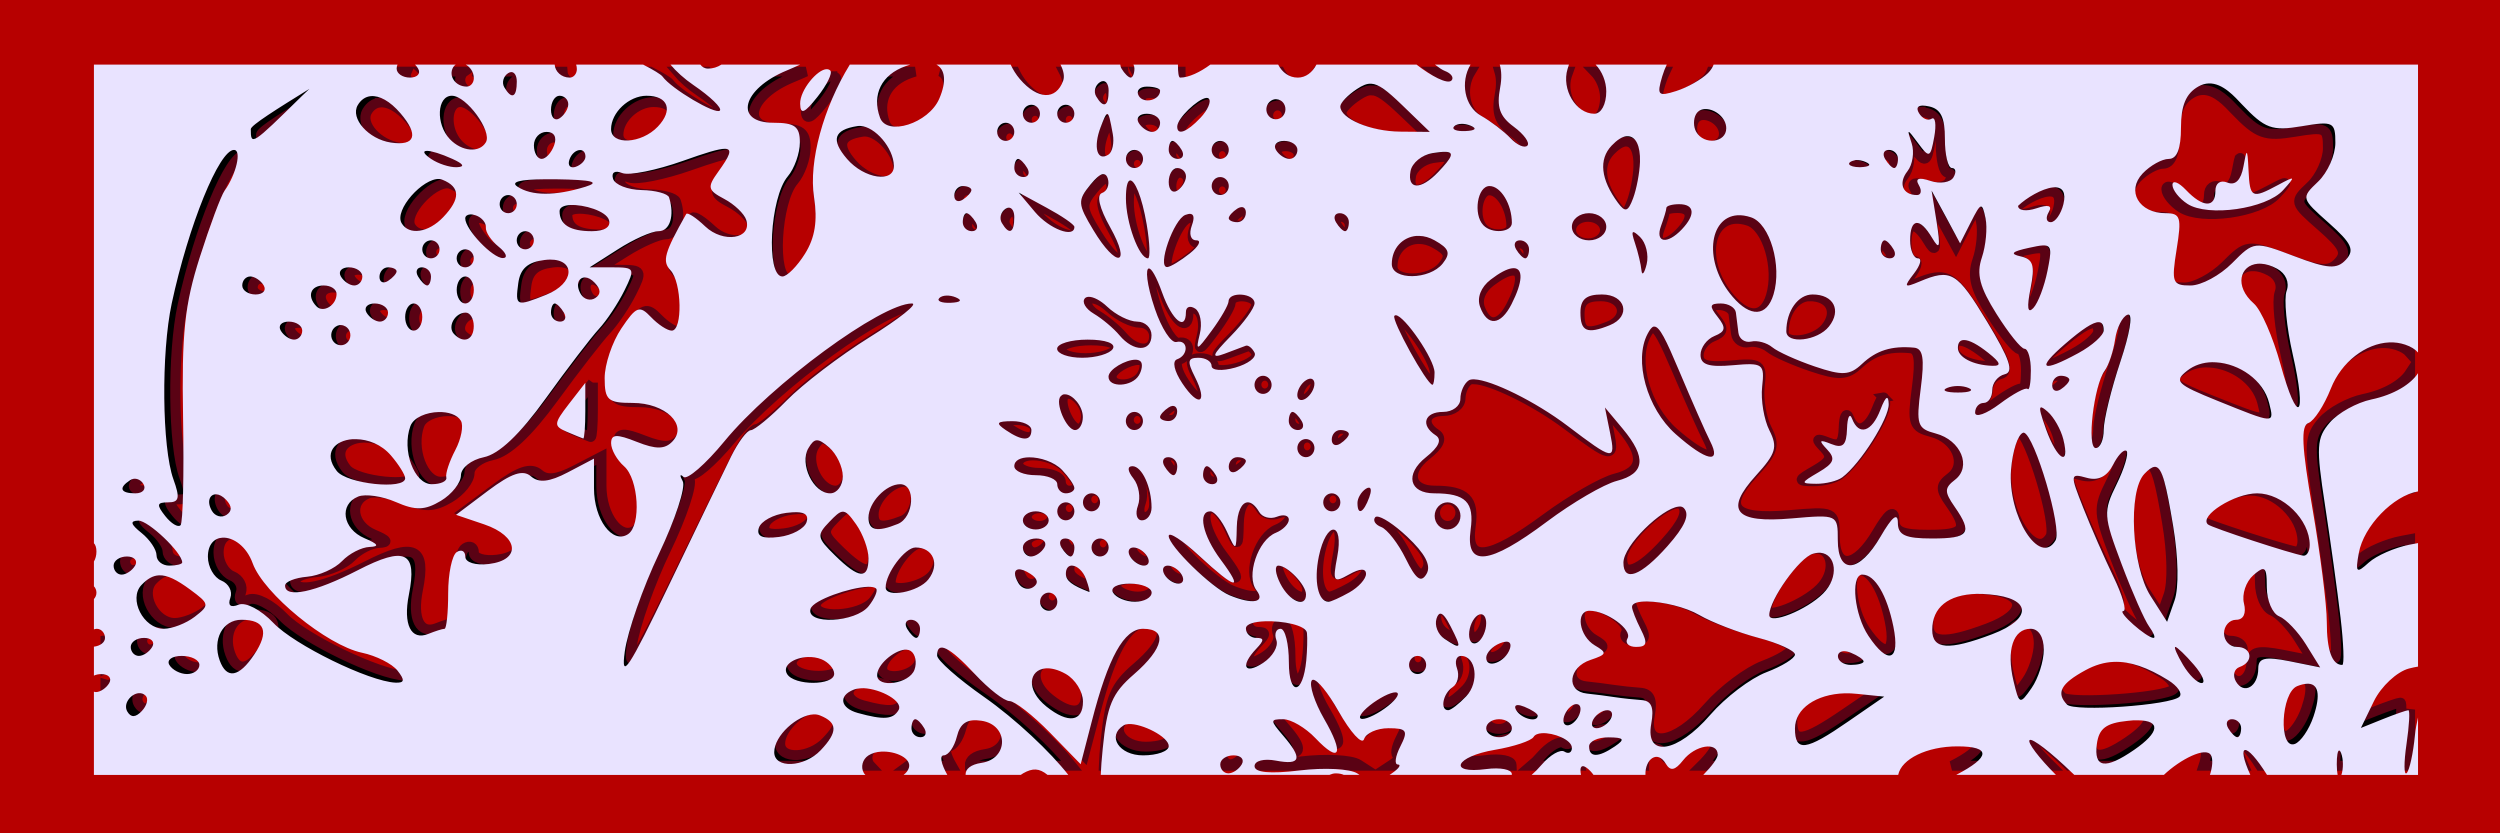 <?xml version="1.0" encoding="UTF-8" standalone="no"?>
<!-- Created with Inkscape (http://www.inkscape.org/) -->

<svg
   xmlns:dc="http://purl.org/dc/elements/1.1/"
   xmlns:cc="http://creativecommons.org/ns#"
   xmlns:rdf="http://www.w3.org/1999/02/22-rdf-syntax-ns#"
   xmlns:svg="http://www.w3.org/2000/svg"
   xmlns="http://www.w3.org/2000/svg"
   xmlns:sodipodi="http://sodipodi.sourceforge.net/DTD/sodipodi-0.dtd"
   xmlns:inkscape="http://www.inkscape.org/namespaces/inkscape"
   sodipodi:docname="autumn-field-001-5.png"
   height="200"
   width="600"
   inkscape:version="0.48.2 r9819"
   version="1.1"
   id="svg2">
  <sodipodi:namedview
     pagecolor="#ffffff"
     bordercolor="#666666"
     borderopacity="1"
     objecttolerance="10"
     gridtolerance="10"
     guidetolerance="10"
     inkscape:pageopacity="0"
     inkscape:pageshadow="2"
     inkscape:window-width="1405"
     inkscape:window-height="939"
     id="namedview4"
     showgrid="false"
     borderlayer="true"
     showborder="true"
     inkscape:showpageshadow="true"
     inkscape:zoom="0.78488853"
     inkscape:cx="486.8405"
     inkscape:cy="111.65256"
     inkscape:window-x="232"
     inkscape:window-y="-9"
     inkscape:window-maximized="0"
     inkscape:current-layer="g3821"
     showguides="true"
     inkscape:guide-bbox="true" />
  <defs
     id="defs6">
    <linearGradient
       id="linearGradient3831">
      <stop
         offset="0"
         style="stop-color:#fff2be"
         id="stop3835" />
      <stop
         offset=".5"
         style="stop-color:#6a5500"
         id="stop3839" />
      <stop
         offset="1"
         style="stop-color:#745d00"
         id="stop3837" />
    </linearGradient>
  </defs>
  <g
     id="g3786"
     transform="matrix(1.019,0,0,1.04,-16.137,380.594)">
    <g
       id="g3814"
       transform="matrix(1.006,0,0,0.994,0.01,-8.25)">
      <g
         id="g3821">
        <path
           id="rect3757"
           d="m -0.974,-153.724 621.459,0 0,-218.348 -621.459,0 z"
           style="fill:#b70000;fill-opacity:1;fill-rule:nonzero;stroke:#3fd859;stroke-width:0;stroke-linecap:round;stroke-linejoin:round;stroke-miterlimit:4;stroke-opacity:1;stroke-dashoffset:0"
           inkscape:connector-curvature="0" />
        <g
           id="g3828"
           transform="matrix(0.991,0,0,0.978,2.804,-7.562)">
          <g
             style="fill:#000000;fill-opacity:1;stroke:#d1e608;stroke-width:2.277;stroke-miterlimit:4;stroke-opacity:1;stroke-dasharray:none"
             id="g3766"
             transform="matrix(1.052,0,0,1.028,-193.148,1093.205)">
            <path
               inkscape:connector-curvature="0"
               style="fill:#000000;fill-opacity:1;stroke:#5a0214;stroke-width:2.277;stroke-miterlimit:4;stroke-opacity:1;stroke-dasharray:none"
               id="path3768"
               d="m 219.71,-1397.3 0,108 c 0.349,0.349 0.562,1.005 0.562,1.875 0,0.874 -0.217,1.672 -0.562,2.25 v 5.594 c 0.345,0.368 0.562,0.877 0.562,1.438 0,0.561 -0.217,1.062 -0.562,1.438 v 6.844 c 0.231,-0.077 0.447,-0.125 0.656,-0.125 0.989,0 1.812,0.941 1.812,2.062 0,1.003 -1.072,1.804 -2.469,1.969 v 6.531 c 0.469,-0.212 1.022,-0.344 1.625,-0.344 1.638,0 2.43,0.91 1.781,2.031 -0.649,1.121 -1.98,2.031 -2.969,2.031 -0.158,0 -0.292,-0.05 -0.438,-0.094 v 18.781 h 171.78 c -0.126,-0.138 -0.251,-0.277 -0.344,-0.438 -0.759,-1.311 -0.301,-3.079 1,-3.938 0.804,-0.53 1.809,-0.815 2.875,-0.875 3.198,-0.18 6.813,1.525 6.156,3.656 -0.19,0.618 -0.606,1.161 -1.188,1.594 h 9.75 c -1.386,-2.471 -1.771,-4.406 -0.812,-4.406 1.049,0 2.366,-1.918 2.938,-4.25 0.747,-3.047 2.279,-4.045 5.469,-3.562 6.089,0.921 6.115,8.579 0.031,9.5 -2.459,0.372 -3.627,1.402 -3.562,2.719 h 12.281 c 0.192,-0.128 0.37,-0.265 0.562,-0.375 2.079,-1.188 3.538,-1.17 5.406,0.375 h 4.625 c -3.926,-5.094 -11.672,-12.565 -18.812,-17.625 -5.732,-4.062 -10.406,-8.251 -10.406,-9.312 0,-3.36 2.693,-2.031 8.438,4.219 3.064,3.333 6.519,6.062 7.688,6.062 1.169,0 5.225,3.211 9,7.125 l 6.844,7.125 2.469,-9.656 c 3.666,-14.459 7.171,-20.906 11.438,-20.906 5.51,0 4.644,4.391 -2.031,10.25 -4.899,4.3 -6.02,6.998 -6.969,16.812 -0.228,2.361 -0.384,4.327 -0.438,5.906 h 50.906 c 0.463,-0.206 0.94,-0.344 1.406,-0.344 0.752,0 1.36,0.131 1.812,0.344 h 3.5 c -0.158,-0.105 -0.298,-0.196 -0.469,-0.312 -1.576,-1.074 -7.391,-1.372 -12.906,-0.688 -6.583,0.817 -10,0.466 -10,-0.969 0,-1.218 2.089,-1.765 4.75,-1.25 5.57,1.078 6.017,-0.444 1.625,-5.625 -2.942,-3.47 -2.942,-3.719 0,-3.719 1.739,0 4.968,1.913 7.156,4.25 5.526,5.899 6.514,3.658 1.938,-4.375 -2.103,-3.692 -3.343,-7.57 -2.75,-8.594 0.074,-0.128 0.177,-0.184 0.312,-0.188 0.949,-0.025 3.299,2.874 5.656,7.094 2.694,4.823 5.264,7.667 5.688,6.312 0.423,-1.355 2.862,-2.469 5.438,-2.469 4.091,0 4.442,0.531 2.656,4.094 -1.125,2.243 -1.387,4.077 -0.562,4.094 0.825,0.017 0.232,0.913 -1.344,2 -0.187,0.129 -0.329,0.228 -0.5,0.344 h 27.219 c -0.003,-0.061 0,-0.123 0,-0.188 0,-1.04 -2.567,-1.551 -5.719,-1.125 -8.67,1.171 -6.882,-2.838 1.938,-4.344 4.226,-0.721 8.122,-2.037 8.625,-2.906 0.304,-0.525 0.985,-0.786 1.844,-0.844 2.576,-0.174 6.688,1.473 6.688,3.312 0,1.057 -0.746,1.444 -1.656,0.844 -0.91,-0.601 -3.183,0.721 -5.062,2.938 -0.795,0.938 -1.539,1.701 -2.25,2.312 h 11 c -0.073,-0.344 -0.125,-0.698 -0.125,-1.062 0,-0.479 0.146,-0.786 0.375,-0.875 0.048,-0.019 0.1,-0.03 0.156,-0.031 0.395,-0.012 1,0.387 1.75,1.188 0.233,0.249 0.443,0.524 0.625,0.781 h 11.562 c -0.114,-3.595 2.712,-5.673 4.531,-2.531 1.013,1.75 2.053,1.554 3.844,-0.75 2.685,-3.454 7.719,-4.295 7.719,-1.281 0,0.784 -1.32,2.633 -3.219,4.562 h 43.406 c 0.709,-3.598 6.398,-6.438 13.188,-6.438 7.539,0 7.392,2.411 -0.281,6.438 h 22.219 c -3.767,-3.808 -6.383,-7.301 -5.875,-7.844 0.529,-0.565 4.775,2.756 9.438,7.344 0.179,0.176 0.354,0.33 0.531,0.5 h 19.938 c 3.655,-3.519 9.327,-6.441 10.469,-4.469 0.5,0.863 0.37,2.681 -0.219,4.469 h 9 c -3.257,-7.328 -1.027,-7.655 3.719,0 h 15.719 c -0.099,-0.541 -0.188,-1.356 -0.188,-2.375 0,-1.928 0.2,-3.053 0.5,-3.125 0.136,-0.033 0.303,0.156 0.469,0.594 0.508,1.343 0.528,3.495 0.062,4.906 h 17.062 v -12.969 c -0.312,1.344 -0.561,2.71 -0.688,4.031 -0.394,4.097 -1.223,7.933 -1.844,8.531 -0.621,0.598 -0.639,-2.357 -0.031,-6.562 0.608,-4.206 0.797,-7.625 0.406,-7.625 -0.391,0 -2.945,0.899 -5.656,2 l -4.906,2 2.906,-6.062 c 1.614,-3.331 5.122,-6.631 7.781,-7.344 0.742,-0.199 1.419,-0.339 2.031,-0.438 v -27.875 l -1.938,0.375 c -3.268,0.655 -7.331,2.463 -9.031,4.031 -2.751,2.538 -3.017,2.302 -2.219,-2.156 1.094,-6.108 7.716,-12.961 13.188,-13.906 v -26.688 c -1.562,2.455 -5.268,4.847 -10.375,5.938 -3.261,0.696 -7.422,3.031 -9.25,5.188 -2.977,3.511 -3.089,5.451 -1.094,18.625 1.225,8.089 2.784,19.518 3.469,25.406 0.684,5.888 0.861,10.688 0.375,10.688 -2.266,0 -3.438,-3.289 -3.438,-9.719 0,-3.858 -1.44,-15.369 -3.188,-25.562 -2.394,-13.967 -2.616,-18.704 -0.906,-19.312 1.248,-0.444 3.501,-3.952 5,-7.781 2.367,-6.047 7.791,-10.177 13,-10.406 1.202,-0.053 2.393,0.114 3.531,0.5 1.325,0.449 2.271,1.073 2.875,1.781 v -64.969 h -156.84 c -0.24,0.665 -0.665,1.314 -1.25,1.906 -1.438,1.454 -4.626,3.271 -7.094,4.062 -4.032,1.294 -4.353,0.961 -3.094,-3.344 0.281,-0.961 0.633,-1.838 1,-2.625 h -15.844 c 1.42,1.495 2.375,3.82 2.375,6.062 0,2.91 -1.133,5.031 -2.656,5.031 -4.105,0 -7.338,-5.487 -5.969,-10.094 0.11,-0.371 0.201,-0.699 0.312,-1 h -15.406 c 0.393,1.355 0.472,3.135 0.094,5.156 -0.833,4.448 -0.13,6.511 3.031,8.875 2.267,1.695 3.631,3.61 3.031,4.25 -0.6,0.64 -2.29,-0.098 -3.75,-1.656 -1.46,-1.559 -4.423,-3.854 -6.594,-5.094 -3.7,-2.114 -4.622,-7.647 -2.312,-11.531 h -7.938 c 0.872,0.682 1.651,1.222 2.219,1.438 1.372,0.522 2.053,1.475 1.5,2.125 -0.876,1.03 -4.67,-1.073 -7.812,-3.562 h -22.281 c -0.903,1.761 -2.379,2.938 -4.156,2.938 -1.935,0 -3.464,-1.155 -4.375,-2.938 h -15.094 c -2.27,1.704 -4.823,2.938 -6.719,2.938 -0.353,0 -0.509,-1.177 -0.5,-2.938 h -9.906 c 0.133,0.27 0.219,0.586 0.219,0.906 0,1.121 -0.38,2.031 -0.844,2.031 -0.463,0 -1.382,-0.91 -2.031,-2.031 -0.184,-0.318 -0.256,-0.638 -0.281,-0.906 h -13.312 c 0.675,1.343 0.959,2.639 0.594,3.656 -1.595,4.437 -5.692,4.265 -9.625,-0.375 -0.889,-1.048 -1.557,-2.174 -2.062,-3.281 h -16.531 c 1.955,1.106 2.295,3.806 0.625,7.719 -2.369,5.55 -11.647,8.537 -13.188,4.25 -1.869,-5.199 0.354,-9.717 5.719,-11.625 0.354,-0.126 0.697,-0.244 1.031,-0.344 h -13.469 c -5.876,9.687 -9.198,21.879 -7.969,29.906 0.817,5.338 0.213,9.145 -2,12.75 -1.734,2.825 -4.005,5.156 -5.031,5.156 -3.741,0 -2.8,-17.835 1.188,-22.594 1.483,-1.771 2.688,-5.221 2.688,-7.656 0,-3.582 -1.131,-4.438 -5.875,-4.438 -8.948,0 -7.006,-7.641 3,-11.812 1.027,-0.428 2.009,-0.883 2.938,-1.312 h -17.531 c -0.89,0.578 -1.893,0.906 -2.969,0.906 -0.754,0 -1.314,-0.353 -1.719,-0.906 h -6.656 c 1.251,1.521 3.067,3.201 5.125,4.625 3.764,2.604 6.409,5.18 5.875,5.75 -0.939,1.003 -10.812,-4.922 -12.75,-7.656 -0.347,-0.49 -2.099,-1.561 -4.344,-2.719 h -14.906 c 0.101,0.318 0.156,0.675 0.156,1.031 0,1.055 -0.718,1.906 -1.594,1.906 -1.878,0 -3.261,-1.408 -3.344,-2.938 h -19.812 c 0.988,0.541 1.812,1.681 1.812,3.062 0,1.055 -0.718,1.906 -1.594,1.906 -2.487,0 -4.142,-2.403 -3,-4.375 0.15,-0.259 0.354,-0.444 0.562,-0.594 h -9.062 c 0.269,0.267 0.504,0.589 0.688,0.906 0.649,1.121 -0.175,2.031 -1.812,2.031 -1.638,0 -2.969,-0.91 -2.969,-2.031 0,-0.317 0.071,-0.639 0.188,-0.906 h -67.594 z m 163.19,1.031 c -2.081,-0.03 -5.996,4.725 -5.938,7.781 0.049,2.567 0.932,2.21 3.875,-1.562 2.092,-2.682 3.37,-5.345 2.844,-5.906 -0.205,-0.219 -0.484,-0.308 -0.781,-0.312 z m -70.219,0.656 c 0.696,0.025 1.188,0.845 1.188,2.156 0,3.582 -1.144,4.11 -2.781,1.281 -0.604,-1.044 -0.224,-2.483 0.844,-3.188 0.267,-0.176 0.518,-0.258 0.75,-0.25 z m 131.78,2.031 c 0.696,0.025 1.188,0.845 1.188,2.156 0,3.582 -1.144,4.11 -2.781,1.281 -0.604,-1.044 -0.224,-2.483 0.844,-3.188 0.267,-0.176 0.518,-0.258 0.75,-0.25 z m 246.12,0.531 c 3.18,-0.126 5.895,3.114 7.406,4.719 5.137,5.484 6.702,6.066 13.312,4.938 7.022,-1.199 7.5,-0.974 7.5,3.75 0,2.773 -1.729,6.707 -3.844,8.75 -3.826,3.696 -3.796,3.76 2.406,9.344 5.093,4.584 5.781,6.093 3.781,8.281 -2.018,2.209 -4.024,2.065 -11.438,-0.781 -8.957,-3.438 -9.016,-3.439 -13.906,1.562 -2.699,2.76 -6.851,5.031 -9.25,5.031 -4.03,0 -4.287,-0.62 -3.094,-8.156 1.142,-7.217 0.884,-8.156 -2.438,-8.156 -5.95,0 -8.825,-5.019 -5.125,-8.969 1.687,-1.801 4.312,-3.281 5.812,-3.281 1.84,0 2.719,-2.299 2.719,-7.062 0,-5.01 1.129,-7.713 3.875,-9.281 0.772,-0.449 1.547,-0.658 2.281,-0.688 z m -186.47,0.062 c 1.666,0.083 3.492,1.513 6.844,4.781 l 6.219,6.094 -6.625,-0.062 c -6.61,-0.062 -13.312,-2.937 -13.312,-5.688 0,-0.796 1.662,-2.566 3.719,-3.938 1.206,-0.804 2.157,-1.238 3.156,-1.188 z m -49.969,0.656 c 1.638,0 2.969,0.412 2.969,0.906 0,2.152 -3.66,3.071 -4.75,1.188 -0.66,-1.14 0.143,-2.094 1.781,-2.094 z m -186.44,0.5 c -0.588,0.562 -1.175,1.114 -1.719,1.656 -11.131,11.098 -11.344,11.234 -11.344,7.438 0,-0.86 5.788,-4.527 13.062,-9.094 z m 31.719,1.562 c 3.229,0 9.004,8.01 7.562,10.5 -1.425,2.461 -5.372,2.119 -8.031,-0.719 -3.179,-3.393 -2.871,-9.781 0.469,-9.781 z m 23.969,0 c 1.051,0 1.938,0.851 1.938,1.906 0,1.055 -0.887,2.494 -1.938,3.188 -1.051,0.693 -1.906,-0.189 -1.906,-1.938 0,-1.748 0.856,-3.156 1.906,-3.156 z m 19.375,0 c 4.81,0 5.987,3.246 2.5,6.969 -3.645,3.891 -10.406,4.253 -10.406,0.562 0,-3.743 3.982,-7.531 7.906,-7.531 z m -61.438,0.094 c 1.932,-0.198 4.313,1.116 6.625,3.844 4.154,4.9 3.348,7.459 -2.125,6.625 -4.969,-0.757 -9.098,-5.462 -7.375,-8.438 0.713,-1.232 1.716,-1.913 2.875,-2.031 z m 186,0.406 c 0.267,-0.037 0.487,0.01 0.625,0.156 0.6,0.641 -0.249,2.608 -1.875,4.344 -3.033,3.238 -5.156,4.032 -5.156,1.969 0,-1.895 4.539,-6.208 6.406,-6.469 z m 15.344,0.281 c 0.101,-0.012 0.21,0 0.312,0 0.683,0.03 1.334,0.399 1.719,1.062 0.615,1.062 0.308,2.468 -0.688,3.125 -0.995,0.656 -2.322,0.344 -2.938,-0.719 -0.615,-1.062 -0.276,-2.468 0.719,-3.125 0.28,-0.185 0.571,-0.307 0.875,-0.344 z m -54.219,1.25 c 1.051,0 1.906,0.91 1.906,2.031 0,1.121 -0.856,2.031 -1.906,2.031 -1.051,0 -1.906,-0.91 -1.906,-2.031 0,-1.121 0.856,-2.031 1.906,-2.031 z m 7.656,0 c 1.051,0 1.906,0.91 1.906,2.031 0,1.121 -0.856,2.031 -1.906,2.031 -1.051,0 -1.906,-0.91 -1.906,-2.031 0,-1.121 0.856,-2.031 1.906,-2.031 z m 190.78,0.188 c 0.382,-0.01 0.875,0.068 1.438,0.188 2.606,0.553 3.545,2.511 3.531,7.312 -0.01,3.617 0.702,6.594 1.562,6.594 0.86,0 1.02,0.927 0.344,2.094 -0.676,1.167 -2.981,1.539 -5.125,0.812 -2.6,-0.881 -3.465,-0.568 -2.594,0.938 0.719,1.242 0.531,2.25 -0.406,2.25 -3.181,0 -4.241,-2.654 -2.125,-5.375 1.159,-1.491 1.583,-4.336 0.938,-6.312 -1.111,-3.403 -1.029,-3.396 1.469,0.031 2.461,3.377 2.713,3.277 3.562,-1.469 0.501,-2.798 0.232,-4.639 -0.594,-4.094 -0.826,0.545 -2.09,-0.034 -2.812,-1.281 -0.621,-1.073 -0.332,-1.665 0.812,-1.688 z m -48.188,0.781 c 2.037,0.072 4.469,1.967 4.469,4.344 0,3.26 -4.922,3.861 -6.688,0.812 -0.649,-1.121 -0.652,-2.928 -0.031,-4 0.491,-0.848 1.324,-1.189 2.25,-1.156 z m -124.56,1.062 c 1.638,0 2.969,0.91 2.969,2.031 0,1.121 -0.793,2.062 -1.781,2.062 -0.989,0 -2.351,-0.941 -3,-2.062 -0.649,-1.121 0.175,-2.031 1.812,-2.031 z m -8.844,0.062 c 0.424,-0.127 0.702,1.303 1.281,4.531 0.351,1.958 -0.084,4.042 -0.969,4.625 -2.511,1.657 -3.444,-1.66 -1.75,-6.156 0.704,-1.869 1.108,-2.901 1.438,-3 z m -22.562,1.969 c 1.051,0 1.906,0.941 1.906,2.062 0,1.121 -0.856,2.031 -1.906,2.031 -1.051,0 -1.906,-0.91 -1.906,-2.031 0,-1.121 0.856,-2.062 1.906,-2.062 z m 101.41,0.25 c 0.664,-0.029 1.404,0.112 2.094,0.406 1.524,0.651 1.069,1.121 -1.156,1.219 -2.014,0.089 -3.135,-0.385 -2.5,-1.062 0.317,-0.339 0.899,-0.533 1.562,-0.562 z m -133.78,0.469 c 3.265,0.152 7.373,4.932 7.469,8.969 0.095,3.981 -6.594,3.002 -10.438,-1.531 -3.648,-4.303 -2.949,-6.582 2.312,-7.406 0.209,-0.033 0.439,-0.042 0.656,-0.031 z m -69.875,1.344 c 1.71,0 2.357,1.168 1.688,3.031 -0.605,1.682 -1.843,3.062 -2.781,3.062 -0.938,0 -1.719,-1.38 -1.719,-3.062 0,-1.682 1.27,-3.031 2.812,-3.031 z m 240.41,0.969 c 0.134,-0.019 0.247,0 0.375,0 1.709,0.049 2.798,2.093 2.688,5.781 -0.074,2.457 -0.768,6.147 -1.531,8.219 -1.129,3.062 -1.748,3.264 -3.375,1.031 -3.839,-5.269 -4.332,-9.783 -1.406,-12.906 1.197,-1.278 2.309,-1.992 3.25,-2.125 z m -101.03,1.062 c 0.463,0 1.382,0.91 2.031,2.031 0.649,1.121 0.269,2.031 -0.844,2.031 -1.113,0 -2.031,-0.91 -2.031,-2.031 0,-1.121 0.38,-2.031 0.844,-2.031 z m 10.625,0 c 1.051,0 1.906,0.91 1.906,2.031 0,1.121 -0.856,2.031 -1.906,2.031 -1.051,0 -1.906,-0.91 -1.906,-2.031 0,-1.121 0.856,-2.031 1.906,-2.031 z m 14.219,0 c 1.638,0 2.969,0.91 2.969,2.031 0,1.121 -0.793,2.031 -1.781,2.031 -0.989,0 -2.351,-0.91 -3,-2.031 -0.649,-1.121 0.175,-2.031 1.812,-2.031 z m -124.5,1.781 c 1.804,0.026 0.998,1.664 -1.5,5.188 -2.494,3.518 -2.358,4.137 1.344,6.125 2.262,1.215 4.473,3.349 4.906,4.75 1.329,4.301 -5.144,5.314 -9.156,1.438 -2.068,-1.998 -3.962,-3.242 -4.219,-2.781 -4.858,8.73 -5.403,10.656 -3.5,12.688 2.524,2.694 2.747,13.625 0.281,13.625 -0.976,0 -3.047,-1.378 -4.625,-3.062 -2.552,-2.724 -3.28,-2.429 -6.594,2.562 -2.049,3.086 -3.725,8.135 -3.719,11.219 0.01,4.965 0.717,5.594 6.219,5.594 7.309,0 12.372,4.955 8.875,8.688 -1.683,1.796 -3.648,1.822 -7.938,0.094 -4.497,-1.812 -5.719,-1.763 -5.719,0.312 0,1.448 1.299,3.791 2.875,5.188 3.27,2.897 3.868,13.369 0.875,15.344 -3.452,2.278 -7.562,-3.341 -7.562,-10.344 v -6.719 l -5.812,3.094 c -4.147,2.208 -6.48,2.447 -8.219,0.906 -1.782,-1.579 -4.347,-0.711 -9.562,3.25 l -7.125,5.438 6.281,2.156 c 7.709,2.66 8.33,8.041 1.031,8.938 -2.977,0.366 -5.25,-0.356 -5.25,-1.656 0,-1.262 -0.856,-1.724 -1.906,-1.031 -1.051,0.693 -1.906,4.861 -1.906,9.281 0,4.42 -0.373,8.031 -0.812,8.031 -0.439,0 -2.07,0.519 -3.625,1.156 -3.833,1.57 -5.635,-2.12 -4.312,-8.844 1.913,-9.724 -0.823,-11.048 -11.375,-5.531 -9.567,5.001 -16.188,6.405 -16.188,3.469 0,-0.877 2.211,-1.762 4.906,-2 2.695,-0.238 6.199,-1.843 7.781,-3.531 1.582,-1.689 4.33,-3.116 6.094,-3.188 2.294,-0.092 1.981,-0.649 -1.094,-1.969 -4.9,-2.103 -5.731,-7.635 -1.406,-9.406 1.595,-0.653 5.373,-0.091 8.406,1.25 4.384,1.939 6.438,1.878 10,-0.281 2.464,-1.494 4.469,-4.079 4.469,-5.75 0,-1.671 2.297,-3.522 5.094,-4.094 3.374,-0.69 8.017,-5.132 13.781,-13.25 4.778,-6.729 10.107,-13.79 11.844,-15.688 1.736,-1.897 4.293,-5.818 5.688,-8.688 2.417,-4.974 2.307,-5.212 -2.594,-5.219 h -5.156 l 6.281,-4.062 c 3.44,-2.239 7.512,-4.094 9.062,-4.094 2.534,0 3.623,-3.529 2.344,-7.625 -0.263,-0.841 -3.011,-1.596 -6.094,-1.656 -3.083,-0.06 -5.956,-1.188 -6.375,-2.531 -0.449,-1.438 0.398,-1.982 2.031,-1.312 1.525,0.625 7.615,-0.618 13.531,-2.75 4.976,-1.793 7.94,-2.739 9.344,-2.719 z m -109.31,0.25 c 1.747,0 0.499,5.516 -2.094,9.188 -0.792,1.121 -3.28,7.886 -5.531,15.031 -3.368,10.694 -4.047,17.106 -3.719,36.219 0.219,12.772 -0.022,23.673 -0.562,24.25 -0.541,0.577 -2.077,-0.353 -3.406,-2.062 -1.993,-2.564 -1.893,-3.094 0.625,-3.094 2.485,0 2.701,-0.97 1.188,-5.219 -2.541,-7.134 -2.74,-28.507 -0.375,-39.656 3.739,-17.63 10.557,-34.656 13.875,-34.656 z m 200.5,0 c 1.051,0 1.906,0.91 1.906,2.031 0,1.121 -0.856,2.062 -1.906,2.062 -1.051,0 -1.906,-0.941 -1.906,-2.062 0,-1.121 0.856,-2.031 1.906,-2.031 z m 167.97,0 c 1.113,0 2.031,0.91 2.031,2.031 0,1.121 -0.38,2.062 -0.844,2.062 -0.463,0 -1.382,-0.941 -2.031,-2.062 -0.649,-1.121 -0.269,-2.031 0.844,-2.031 z m -291.44,0.031 c 0.666,-0.012 1.219,0.455 1.219,1.5 0,0.841 -0.974,1.861 -2.156,2.281 -1.182,0.421 -1.831,-0.27 -1.438,-1.531 0.449,-1.439 1.519,-2.235 2.375,-2.25 z m -34.031,0.188 c 0.99,0.019 3.04,0.627 5.625,1.812 2.519,1.155 2.858,1.801 0.969,1.875 -1.576,0.062 -4.143,-0.788 -5.719,-1.875 -1.528,-1.054 -1.825,-1.649 -1.219,-1.781 0.097,-0.021 0.202,-0.034 0.344,-0.031 z m 226.78,0.219 c 2.023,0.066 1.393,1.31 -1.625,4.531 -3.91,4.174 -6.968,4.069 -6.188,-0.188 0.34,-1.852 2.542,-3.679 4.906,-4.062 1.272,-0.207 2.232,-0.303 2.906,-0.281 z m 178.34,0.25 c -0.149,0.149 -0.355,1.167 -0.688,3.031 -0.549,3.074 -1.804,4.377 -3.562,3.656 -1.585,-0.649 -2.688,0.125 -2.688,1.875 0,3.9 -2.796,3.802 -6.562,-0.219 -1.651,-1.762 -3,-2.271 -3,-1.125 0,1.146 1.505,3.076 3.344,4.281 4.58,3.002 17.525,1.118 21.281,-3.094 2.864,-3.212 2.786,-3.305 -1.094,-1.188 -5.86,3.199 -6.301,2.993 -6.594,-3.312 -0.131,-2.833 -0.246,-4.098 -0.438,-3.906 z m -273.53,1.344 c 0.463,0 1.382,0.941 2.031,2.062 0.649,1.121 0.269,2.031 -0.844,2.031 -1.113,0 -2.031,-0.91 -2.031,-2.031 0,-1.121 0.38,-2.062 0.844,-2.062 z m 186.5,0.25 c 0.664,-0.029 1.436,0.112 2.125,0.406 1.524,0.651 1.069,1.121 -1.156,1.219 -2.676,-0.01 -3.382,-1.103 -0.969,-1.625 z m -151.06,1.812 c 1.051,0 1.938,0.851 1.938,1.906 0,1.055 -0.887,2.494 -1.938,3.188 -1.051,0.693 -1.906,-0.189 -1.906,-1.938 0,-1.748 0.856,-3.156 1.906,-3.156 z m -16.625,1.375 c 0.094,-0.02 0.165,-0.01 0.25,0 0.407,0.033 0.708,0.364 0.906,1 0.428,1.372 -0.146,2.846 -1.281,3.25 -1.283,0.457 -0.598,3.389 1.812,7.75 4.842,8.76 1.413,9.33 -3.75,0.625 -3.507,-5.912 -3.532,-6.664 -0.656,-10.25 1.153,-1.438 2.06,-2.239 2.719,-2.375 z m 26.188,0.656 c 1.051,0 1.906,0.91 1.906,2.031 0,1.121 -0.856,2.031 -1.906,2.031 -1.051,0 -1.906,-0.91 -1.906,-2.031 0,-1.121 0.856,-2.031 1.906,-2.031 z m -173.84,0.438 c 0.245,0.018 0.471,0.099 0.688,0.188 3.966,1.625 4.013,4.29 0.156,8.406 -3.324,3.548 -7.652,4.189 -9.281,1.375 -1.719,-2.969 4.766,-10.242 8.438,-9.969 z m 23.375,0.062 c 0.789,-0.01 1.633,-0.015 2.562,0 8.064,0.128 9.963,0.625 6.562,1.688 -6.799,2.125 -12.004,2.099 -15.156,-0.031 -1.567,-1.059 0.511,-1.609 6.031,-1.656 z m 130.34,0.281 c 1.019,-0.268 2.694,3.563 3.75,9.906 0.7,4.206 0.817,7.656 0.281,7.656 -1.989,0 -4.906,-8.074 -4.906,-13.531 0,-2.62 0.341,-3.891 0.875,-4.031 z m -37.188,1.25 c 1.051,0 1.906,0.412 1.906,0.906 0,0.495 -0.856,1.463 -1.906,2.156 -1.051,0.693 -1.906,0.281 -1.906,-0.906 0,-1.188 0.856,-2.156 1.906,-2.156 z m 117.28,0 c 2.503,0 4.969,4.129 4.969,8.312 0,2.162 -4.46,2.542 -6.344,0.531 -2.319,-2.475 -1.332,-8.844 1.375,-8.844 z m 126.09,0.281 c 1.468,0.091 2.316,1.146 1.688,3.812 -0.549,2.243 -1.822,4.062 -2.812,4.062 -0.99,0 -1.188,-1.008 -0.469,-2.25 0.88,-1.519 -0.018,-1.8 -2.75,-0.875 -2.233,0.756 -4.062,0.504 -4.062,-0.562 1.867,-1.82 5.355,-3.911 7.75,-4.156 0.233,-0.024 0.447,-0.044 0.656,-0.031 z m -27.656,0.75 3.188,5.938 3.156,5.969 2.406,-4.812 c 2.244,-4.476 2.489,-4.552 3.25,-0.875 0.452,2.181 0.082,6.182 -0.812,8.875 -1.252,3.768 -0.494,6.68 3.25,12.719 2.676,4.316 5.477,7.875 6.25,7.875 0.773,0 1.406,2.196 1.406,4.906 0,2.71 -0.312,4.59 -0.719,4.156 -0.407,-0.434 -3.211,1.089 -6.219,3.375 -3.008,2.286 -5.469,3.167 -5.469,1.969 0,-1.198 0.856,-2.188 1.906,-2.188 1.051,0 1.906,-1.306 1.906,-2.906 0,-1.6 1.258,-3.2 2.781,-3.562 2.096,-0.499 1.126,-3.387 -3.938,-11.875 -6.713,-11.253 -7.994,-12.043 -15.062,-9.031 -3.399,1.448 -3.551,1.248 -1.219,-1.812 1.442,-1.892 1.86,-3.438 0.906,-3.438 -0.954,0 -1.75,-1.819 -1.75,-4.062 0,-5.029 2.132,-5.272 4.906,-0.531 1.664,2.844 1.877,2.126 1,-3.562 l -1.125,-7.125 z m -203.28,0.438 6.188,3.406 c 3.414,1.865 6.219,3.812 6.219,4.344 0,2.612 -5.562,0.48 -8.781,-3.375 l -3.625,-4.375 z m -113.66,0.562 c 1.051,0 1.906,0.941 1.906,2.062 0,1.121 -0.856,2.031 -1.906,2.031 -1.051,0 -1.906,-0.91 -1.906,-2.031 0,-1.121 0.856,-2.062 1.906,-2.062 z m 260.72,2.062 c 3.454,0 3.713,2.357 0.594,5.688 -3.264,3.485 -5.993,3.024 -4.625,-0.781 0.638,-1.774 1.188,-3.594 1.188,-4.062 0,-0.469 1.268,-0.844 2.844,-0.844 z m -246.91,0.188 c 3.042,-0.159 8.005,1.359 8.625,3.375 0.482,1.567 -0.975,2.531 -3.812,2.531 -4.841,0 -7.188,-1.454 -7.188,-4.531 0,-0.865 0.992,-1.303 2.375,-1.375 z m 149.53,0.469 c 0.549,0.016 0.906,0.47 0.906,1.25 0,1.188 -0.856,2.156 -1.906,2.156 -1.051,0 -1.906,-0.412 -1.906,-0.906 0,-0.495 0.856,-1.463 1.906,-2.156 0.263,-0.173 0.522,-0.272 0.75,-0.312 0.086,-0.015 0.172,-0.034 0.25,-0.031 z m -51.844,0.125 c 0.696,0.025 1.188,0.845 1.188,2.156 0,3.582 -1.144,4.11 -2.781,1.281 -0.604,-1.044 -0.224,-2.483 0.844,-3.188 0.267,-0.176 0.518,-0.258 0.75,-0.25 z m -9.438,1.25 c 0.463,0 1.382,0.91 2.031,2.031 0.649,1.121 0.269,2.031 -0.844,2.031 -1.113,0 -2.031,-0.91 -2.031,-2.031 0,-1.121 0.38,-2.031 0.844,-2.031 z m 83.094,0 c 1.113,0 2.031,0.91 2.031,2.031 0,1.121 -0.38,2.031 -0.844,2.031 -0.463,0 -1.382,-0.91 -2.031,-2.031 -0.649,-1.121 -0.269,-2.031 0.844,-2.031 z m 55.5,0 c 2.122,0 3.844,1.363 3.844,3.062 0,1.699 -1.721,3.062 -3.844,3.062 -2.122,0 -3.812,-1.363 -3.812,-3.062 0,-1.699 1.69,-3.062 3.812,-3.062 z m -88.781,0.156 c 0.825,0.065 0.95,0.938 0.344,2.625 -0.686,1.908 -0.266,3.344 1,3.344 1.218,0 0.571,1.322 -1.469,2.969 -2.039,1.647 -4.303,3.027 -5,3.062 -2.34,0.12 1.443,-10.849 4.062,-11.781 0.436,-0.155 0.787,-0.24 1.062,-0.219 z m -160.38,0.125 c 0.381,-0.031 0.82,0.043 1.312,0.219 1.313,0.467 2.323,1.691 2.219,2.719 -0.104,1.028 1.164,2.978 2.844,4.344 1.68,1.366 2.119,2.527 0.969,2.562 -2.276,0.071 -8.406,-6.45 -8.406,-8.938 0,-0.529 0.427,-0.855 1.062,-0.906 z m 282.22,0.188 c 0.909,-0.058 1.923,0.093 3.031,0.469 4.199,1.423 6.922,10.911 5,17.375 -1.507,5.07 -5.128,5.266 -9.125,0.531 -6.577,-7.79 -5.272,-17.966 1.094,-18.375 z m -269.91,3.594 c 1.051,0 1.906,0.941 1.906,2.062 0,1.121 -0.856,2.031 -1.906,2.031 -1.051,0 -1.906,-0.91 -1.906,-2.031 0,-1.121 0.856,-2.062 1.906,-2.062 z m 246.69,0.219 c 0.229,-0.06 0.727,0.302 1.531,1.094 1.304,1.283 1.971,4.043 1.469,6.125 -0.502,2.082 -1.034,2.716 -1.156,1.406 -0.122,-1.31 -0.758,-4.071 -1.438,-6.125 -0.54,-1.63 -0.701,-2.423 -0.406,-2.5 z m -48.25,0.844 c 0.203,-0.016 0.417,0 0.625,0 1.108,0.02 2.275,0.354 3.406,1 3.256,1.86 3.629,2.883 1.812,5.219 -2.911,3.745 -11.344,3.842 -11.344,0.125 0,-3.599 2.454,-6.097 5.5,-6.344 z m -219.44,1 c 1.051,0 1.906,0.91 1.906,2.031 0,1.121 -0.856,2.031 -1.906,2.031 -1.051,0 -1.938,-0.91 -1.938,-2.031 0,-1.121 0.887,-2.031 1.938,-2.031 z m 242.47,0 c 1.113,0 2.031,0.91 2.031,2.031 0,1.121 -0.38,2.031 -0.844,2.031 -0.463,0 -1.382,-0.91 -2.031,-2.031 -0.649,-1.121 -0.269,-2.031 0.844,-2.031 z m 81.188,0 c 0.463,0 1.351,0.91 2,2.031 0.649,1.121 0.269,2.031 -0.844,2.031 -1.113,0 -2,-0.91 -2,-2.031 0,-1.121 0.38,-2.031 0.844,-2.031 z m 35.156,1.156 c 2.156,-0.126 2.027,1.14 1.125,5.719 -0.69,3.5 -2.106,7.285 -3.156,8.406 -1.273,1.359 -1.473,-0.104 -0.625,-4.406 1.032,-5.232 0.616,-6.614 -2.188,-7.25 -2.487,-0.564 -1.972,-1.1 1.875,-1.938 1.283,-0.28 2.25,-0.489 2.969,-0.531 z m -351.19,0.875 c 1.051,0 1.906,0.91 1.906,2.031 0,1.121 -0.856,2.031 -1.906,2.031 -1.051,0 -1.906,-0.91 -1.906,-2.031 0,-1.121 0.856,-2.031 1.906,-2.031 z m 18.875,2.312 c 5.703,-0.04 5.559,5.339 -0.844,7.938 -6.691,2.716 -6.914,2.629 -6.219,-2.594 0.437,-3.285 2.083,-4.788 5.844,-5.25 0.432,-0.053 0.839,-0.091 1.219,-0.094 z m 380.25,0.938 c 0.262,-0.023 0.529,-0.017 0.812,0 1.048,0.064 2.217,0.421 3.5,1.125 1.949,1.069 2.81,3.094 2.125,5 -0.633,1.76 -0.022,8.17 1.344,14.25 3.289,14.634 1.137,16.44 -2.719,2.281 -1.663,-6.105 -4.32,-12.251 -5.906,-13.656 -4.483,-3.972 -3.09,-8.66 0.844,-9 z m -425.03,0.812 c 1.638,0 3,0.941 3,2.062 0,1.121 -0.824,2.031 -1.812,2.031 -0.989,0 -2.319,-0.91 -2.969,-2.031 -0.649,-1.121 0.143,-2.062 1.781,-2.062 z m 8.719,0 c 1.051,0 1.906,0.412 1.906,0.906 0,0.494 -0.856,1.463 -1.906,2.156 -1.051,0.693 -1.906,0.281 -1.906,-0.906 0,-1.188 0.856,-2.156 1.906,-2.156 z m 7.531,0 c 1.113,0 2.031,0.941 2.031,2.062 0,1.121 -0.38,2.031 -0.844,2.031 -0.463,0 -1.382,-0.91 -2.031,-2.031 -0.649,-1.121 -0.269,-2.062 0.844,-2.062 z m 243.16,0.188 c 2.049,0.071 2.039,2.998 -0.531,8.125 -2.42,4.828 -5.387,5.081 -7,0.594 -0.738,-2.053 0.176,-4.433 2.344,-6.125 2.015,-1.573 3.625,-2.412 4.75,-2.562 0.155,-0.021 0.301,-0.036 0.438,-0.031 z m -81.25,0.062 c 0.556,0.032 1.599,1.714 2.938,5.5 2.215,6.264 5.281,8.79 5.281,4.344 0,-1.188 0.92,-1.535 2.062,-0.781 1.142,0.753 1.606,3.322 1.031,5.719 -0.953,3.974 -0.719,3.898 2.656,-0.75 2.036,-2.804 3.727,-5.784 3.75,-6.625 0.063,-2.276 5.781,-1.843 5.781,0.438 0,1.076 -2.392,4.412 -5.281,7.406 -4.21,4.363 -4.468,5.149 -1.406,4 2.101,-0.789 4.225,-1.615 4.75,-1.812 0.525,-0.197 1.412,0.522 1.938,1.562 0.525,1.041 -1.423,2.55 -4.312,3.375 -2.922,0.834 -5.25,0.661 -5.25,-0.375 0,-1.024 -1.325,-1.844 -2.938,-1.844 -2.381,0 -2.543,0.797 -0.812,4.25 3.017,6.018 0.924,7.148 -2.781,1.5 -1.806,-2.752 -2.29,-5.003 -1.156,-5.406 2.641,-0.94 2.498,-4.545 -0.156,-3.906 -1.165,0.28 -3.316,-3.081 -4.781,-7.469 -1.894,-5.672 -2.124,-9.172 -1.312,-9.125 z m -200.12,1.812 c 0.989,0 2.351,0.91 3,2.031 0.649,1.121 -0.175,2.031 -1.812,2.031 -1.638,0 -2.969,-0.91 -2.969,-2.031 0,-1.121 0.793,-2.031 1.781,-2.031 z m 47.875,0 c 1.051,0 1.906,1.349 1.906,3.031 0,1.682 -0.856,3.062 -1.906,3.062 -1.051,0 -1.906,-1.38 -1.906,-3.062 0,-1.682 0.856,-3.031 1.906,-3.031 z m 26.688,0.219 c 0.641,0.019 1.39,0.401 2.156,1.219 1.372,1.464 1.399,2.577 0.094,3.438 -1.069,0.706 -2.516,0.308 -3.219,-0.906 -1.248,-2.155 -0.441,-3.792 0.969,-3.75 z m -58.188,1.812 c 1.576,0 2.844,0.851 2.844,1.906 0,2.571 -2.974,4.41 -4.5,2.781 -2.151,-2.296 -1.298,-4.688 1.656,-4.688 z m 284.59,2.031 c 5.333,0 6.581,4.958 1.75,6.938 -5.048,2.068 -6.531,1.421 -6.531,-2.844 0,-2.991 1.279,-4.094 4.781,-4.094 z m 46.906,0 c 4.694,0 6.499,3.562 3.656,7.219 -2.541,3.268 -9.5,4.068 -9.5,1.094 0,-4.6 2.626,-8.312 5.844,-8.312 z m -192.88,0.25 c 0.664,-0.029 1.436,0.112 2.125,0.406 1.524,0.651 1.069,1.121 -1.156,1.219 -2.014,0.089 -3.166,-0.385 -2.531,-1.062 0.317,-0.339 0.899,-0.533 1.562,-0.562 z m 31.719,0.281 c 1.038,-0.022 2.648,0.822 4.094,2.219 1.928,1.862 4.932,3.375 6.688,3.375 1.756,0 3.188,1.38 3.188,3.062 0,3.82 -3.991,3.834 -7.125,0.031 -1.298,-1.575 -3.874,-3.773 -5.719,-4.875 -1.845,-1.102 -2.741,-2.675 -1.969,-3.5 0.193,-0.206 0.498,-0.305 0.844,-0.312 z m -159,1.5 c 1.638,0 2.969,0.941 2.969,2.062 0,1.121 -0.824,2.031 -1.812,2.031 -0.989,0 -2.319,-0.91 -2.969,-2.031 -0.649,-1.121 0.175,-2.062 1.812,-2.062 z m 8.688,0 c 1.051,0 1.906,1.38 1.906,3.062 0,1.682 -0.856,3.062 -1.906,3.062 -1.051,0 -1.906,-1.38 -1.906,-3.062 0,-1.682 0.856,-3.062 1.906,-3.062 z m 31.406,0 c 0.463,0 1.382,0.941 2.031,2.062 0.649,1.121 0.269,2.031 -0.844,2.031 -1.113,0 -2.031,-0.91 -2.031,-2.031 0,-1.121 0.38,-2.062 0.844,-2.062 z m 79.531,0 c 1.46,0 -2.799,3.433 -9.438,7.625 -6.639,4.192 -14.94,10.623 -18.469,14.281 -3.528,3.658 -7.129,6.663 -7.969,6.688 -0.84,0.024 -2.799,2.679 -4.375,5.906 -1.576,3.227 -7.807,16.301 -13.844,29.031 -9.033,19.05 -10.763,21.713 -9.844,15 0.614,-4.486 4.029,-14.437 7.625,-22.094 3.595,-7.657 5.987,-14.997 5.281,-16.312 -0.706,-1.315 -0.648,-1.773 0.156,-1 0.805,0.772 4.917,-2.841 9.125,-8.031 10.422,-12.855 34.92,-31.094 41.75,-31.094 z m 180.12,0 c 1.704,0 3.212,0.941 3.344,2.062 0.131,1.121 0.384,3.161 0.562,4.562 0.179,1.402 1.468,2.288 2.844,1.969 1.376,-0.32 3.485,0.267 4.688,1.281 1.203,1.015 5.463,2.966 9.469,4.344 6.123,2.106 7.79,2.023 10.5,-0.562 3.216,-3.068 6.587,-4.144 11.594,-3.688 2.013,0.184 2.376,2.396 1.5,9.219 -1.053,8.201 -0.772,9.054 3.344,10.156 5.596,1.499 8.056,7.491 4.281,10.438 -2.377,1.855 -2.382,2.723 -0.094,6.062 4.109,5.998 3.26,7.188 -5,7.188 -6.001,0 -7.619,-0.76 -7.625,-3.562 -0.005,-2.375 -1.293,-1.349 -3.812,3.062 -4.768,8.348 -9.562,8.768 -9.562,0.844 0,-5.737 -0.059,-5.777 -10.25,-4.875 -12.703,1.125 -15.07,-1.771 -7.938,-9.719 4.404,-4.907 4.852,-6.369 2.969,-10.125 -1.212,-2.418 -1.955,-6.862 -1.625,-9.875 0.568,-5.18 0.21,-5.457 -6.562,-4.844 -5.304,0.48 -7.156,-0.125 -7.156,-2.344 0,-1.648 1.4,-3.556 3.094,-4.25 2.495,-1.022 2.629,-1.855 0.719,-4.312 -1.924,-2.475 -1.808,-3.031 0.719,-3.031 z m -279.47,2.062 c 0.989,0 1.781,1.349 1.781,3.031 0,3.153 -2.255,4.078 -4.406,1.781 -1.526,-1.629 0.216,-4.812 2.625,-4.812 z m 370.25,0.438 c 0.951,0.13 0.253,4.321 -1.812,10.594 -2.046,6.214 -3.719,13.135 -3.719,15.406 0,2.271 -0.797,4.125 -1.781,4.125 -2.048,0 -0.432,-14.141 2,-17.469 0.884,-1.21 1.933,-4.375 2.312,-7.031 0.38,-2.657 1.619,-5.18 2.781,-5.594 0.078,-0.028 0.155,-0.04 0.219,-0.031 z m -163.16,0.156 c 1.908,0.077 8.625,9.904 8.625,12.938 0,1.531 -0.206,2.764 -0.469,2.75 -1.245,-0.066 -9.234,-14.746 -8.469,-15.562 0.081,-0.086 0.185,-0.13 0.312,-0.125 z m -246.5,1.438 c 1.638,0 3,0.91 3,2.031 0,1.121 -0.824,2.031 -1.812,2.031 -0.989,0 -2.319,-0.91 -2.969,-2.031 -0.649,-1.121 0.143,-2.031 1.781,-2.031 z m 403.03,0.125 c 0.757,0.031 1.094,0.648 1.094,1.844 0,1.093 -2.525,3.414 -5.625,5.125 -8.244,4.551 -9.514,3.664 -2.969,-2.062 3.83,-3.351 6.238,-4.957 7.5,-4.906 z m -391.69,0.656 c 0.101,-0.012 0.21,-0.01 0.312,0 0.683,0.03 1.366,0.43 1.75,1.094 0.615,1.062 0.308,2.469 -0.688,3.125 -0.995,0.657 -2.322,0.312 -2.938,-0.75 -0.615,-1.062 -0.308,-2.468 0.688,-3.125 0.28,-0.185 0.571,-0.307 0.875,-0.344 z m 292.56,0.344 c 0.063,-0.018 0.123,-6e-4 0.188,0 1.136,0.012 2.53,2.836 5.531,10.062 2.792,6.721 5.887,13.842 6.875,15.812 2.625,5.236 -0.86,4.508 -7.688,-1.625 -6.407,-5.755 -9.386,-16.66 -6.219,-22.656 0.464,-0.879 0.873,-1.47 1.312,-1.594 z m -126.03,2.938 c 4.046,0 6.328,0.849 5.625,2.062 -0.649,1.121 -3.723,2.031 -6.812,2.031 -3.09,0 -5.594,-0.91 -5.594,-2.031 0,-1.121 3.042,-2.062 6.781,-2.062 z m 195.16,0.094 c 1.166,0 3.025,0.983 5.406,2.906 2.763,2.231 2.979,2.978 0.844,2.906 -4.277,-0.143 -7.625,-1.923 -7.625,-4.031 0,-1.189 0.468,-1.783 1.375,-1.781 z m -184.5,4.438 c 0.497,0 0.906,0.14 1.156,0.406 0.48,0.512 0.317,1.898 -0.375,3.094 -1.524,2.632 -6.781,2.896 -6.781,0.344 0,-1.679 3.845,-3.85 6,-3.844 z m 239.72,0.562 c 0.289,-0.01 0.583,0.015 0.875,0.031 5.138,0.29 10.556,3.96 11.844,9.219 1.156,4.718 1.351,4.724 -11.562,-0.562 -9.029,-3.696 -9.712,-4.38 -6.688,-6.781 1.576,-1.251 3.508,-1.865 5.531,-1.906 z m -211.31,3.062 c 1.051,0 1.906,0.941 1.906,2.062 0,1.121 -0.856,2.031 -1.906,2.031 -1.051,0 -1.906,-0.91 -1.906,-2.031 0,-1.121 0.856,-2.062 1.906,-2.062 z m 177.62,0 c 1.051,0 1.906,0.412 1.906,0.906 0,0.494 -0.856,1.463 -1.906,2.156 -1.051,0.693 -1.906,0.281 -1.906,-0.906 0,-1.188 0.856,-2.156 1.906,-2.156 z m -167.09,0.656 c 0.549,0 0.906,0.42 0.906,1.156 0,1.121 -0.856,2.619 -1.906,3.312 -1.051,0.693 -1.906,0.34 -1.906,-0.781 0,-1.121 0.856,-2.619 1.906,-3.312 0.263,-0.173 0.522,-0.297 0.75,-0.344 0.086,-0.018 0.172,-0.031 0.25,-0.031 z m 36.531,0.156 c 3.8,0.146 13.546,4.962 20.75,10.5 10.208,7.848 10.745,7.959 9.469,1.625 l -1.156,-5.781 3.969,4.812 c 5.366,6.533 4.955,10.118 -1.312,11.75 -2.889,0.752 -9.907,4.903 -15.594,9.219 -12.921,9.806 -18.145,10.367 -16.969,1.812 0.857,-6.236 -1.085,-8.219 -8.062,-8.219 -5.646,0 -6.635,-4.323 -1.875,-8.156 2.894,-2.33 3.598,-3.986 2.156,-4.938 -3.454,-2.279 -2.512,-5.281 1.656,-5.281 2.101,0 3.844,-1.321 3.844,-2.938 0,-1.616 0.836,-3.502 1.875,-4.188 0.275,-0.182 0.707,-0.24 1.25,-0.219 z m -197.97,0.781 -3.688,4.812 c -3.356,4.405 -3.387,4.95 -0.469,6.219 1.754,0.762 3.425,1.452 3.688,1.531 0.263,0.079 0.469,-2.73 0.469,-6.219 v -6.344 z m 305.62,0.719 c 0.866,0 1.718,0.155 2.375,0.438 1.313,0.566 0.251,1.031 -2.375,1.031 -2.626,0 -3.72,-0.466 -2.406,-1.031 0.657,-0.283 1.541,-0.438 2.406,-0.438 z m -199.06,1.875 c 0.089,-0.017 0.185,-10e-4 0.281,0 1.663,0.024 3.938,2.638 3.938,5.125 0,1.616 -0.781,2.938 -1.719,2.938 -1.936,0 -4.551,-6.203 -3.219,-7.625 0.213,-0.228 0.45,-0.386 0.719,-0.438 z m 183.25,0.812 c -0.309,0.058 -0.789,0.935 -1.438,2.656 -1.903,5.054 -4.817,5.988 -6.312,2.031 -0.53,-1.402 -1.042,-0.362 -1.125,2.281 -0.116,3.708 -0.921,4.486 -3.5,3.438 -2.694,-1.095 -2.876,-0.866 -0.938,1.219 1.937,2.083 1.569,3.096 -1.906,5.156 -4.027,2.387 -4.064,2.555 -0.5,2.594 2.101,0.023 4.726,-0.645 5.812,-1.469 3.999,-3.032 10.43,-13.335 10.312,-16.531 -0.035,-0.961 -0.166,-1.42 -0.406,-1.375 z m -159.12,1.812 c 0.083,-0.01 0.174,-0.01 0.25,0 0.508,0.054 0.844,0.508 0.844,1.25 0,1.188 -0.856,2.156 -1.906,2.156 -1.051,0 -1.906,-0.412 -1.906,-0.906 0,-0.494 0.856,-1.463 1.906,-2.156 0.295,-0.195 0.563,-0.313 0.812,-0.344 z m 193.38,0.344 c 0.222,-0.123 0.743,0.239 1.531,0.938 1.4,1.24 2.959,4.044 3.5,6.25 1.565,6.387 -1.405,4.648 -3.844,-2.25 -1.144,-3.236 -1.557,-4.733 -1.188,-4.938 z m -201.81,1 c 1.051,0 1.906,0.941 1.906,2.062 0,1.121 -0.856,2.031 -1.906,2.031 -1.051,0 -1.906,-0.91 -1.906,-2.031 0,-1.121 0.856,-2.062 1.906,-2.062 z m 35.219,0 c 0.463,0 1.382,0.941 2.031,2.062 0.649,1.121 0.269,2.031 -0.844,2.031 -1.113,0 -2.031,-0.91 -2.031,-2.031 0,-1.121 0.38,-2.062 0.844,-2.062 z m -190.12,0.031 c 2.109,-0.044 4.129,0.573 4.938,1.969 0.636,1.098 0.072,4.079 -1.25,6.625 -1.322,2.547 -2.223,5.315 -2,6.156 0.223,0.841 -1.232,1.531 -3.219,1.531 -3.94,0 -6.737,-7.654 -4.781,-13.094 0.714,-1.986 3.601,-3.131 6.312,-3.188 z m 127.69,2.062 c 2.364,-0.017 4.281,0.878 4.281,2 0,2.555 -2.015,2.555 -5.719,0 -2.317,-1.598 -2.038,-1.975 1.438,-2 z m 73.062,2 c 1.051,0 1.906,0.412 1.906,0.906 0,0.495 -0.856,1.463 -1.906,2.156 -1.051,0.693 -1.906,0.281 -1.906,-0.906 0,-1.188 0.856,-2.156 1.906,-2.156 z m 152.22,0.594 c 2.366,0.62 8.568,21.658 7.031,24.312 -3.496,6.039 -10.721,-5.583 -9.906,-15.938 0.331,-4.205 1.524,-7.947 2.656,-8.344 0.068,-0.024 0.142,-0.051 0.219,-0.031 z m -159.88,1.438 c 1.051,0 1.906,0.91 1.906,2.031 0,1.121 -0.856,2.062 -1.906,2.062 -1.051,0 -1.906,-0.941 -1.906,-2.062 0,-1.121 0.856,-2.031 1.906,-2.031 z m -212.28,0.031 c 0.263,-0.019 0.541,0 0.812,0 2.611,0.037 5.588,1.137 7.75,3.688 1.739,2.051 3.156,4.372 3.156,5.125 0,2.679 -12.95,1.293 -15.219,-1.625 -3.149,-4.051 -0.438,-6.9 3.5,-7.188 z m 103.38,0.25 c 0.681,-0.022 1.505,0.522 2.75,1.625 1.656,1.467 3.031,4.394 3.031,6.5 0,2.106 -1.274,3.844 -2.812,3.844 -3.75,0 -6.899,-6.637 -4.844,-10.188 0.674,-1.165 1.194,-1.759 1.875,-1.781 z m 291.41,2.312 c 0.088,0.011 0.154,0.025 0.219,0.094 0.518,0.553 -0.485,3.953 -2.219,7.531 -2.999,6.192 -2.946,7.064 1.125,18.031 2.353,6.339 5.118,12.661 6.125,14.062 1.007,1.402 1.453,2.562 1,2.562 -1.548,0 -8.226,-5.997 -6.75,-6.062 0.809,-0.036 -0.183,-3.513 -2.188,-7.719 -2.004,-4.206 -5.027,-11.196 -6.719,-15.531 -2.994,-7.673 -2.957,-7.856 0.781,-6.812 2.574,0.719 4.508,-0.272 5.875,-3 0.982,-1.958 2.131,-3.232 2.75,-3.156 z m -213.16,1.5 c 1.113,0 2,0.91 2,2.031 0,1.121 -0.38,2.031 -0.844,2.031 -0.463,0 -1.351,-0.91 -2,-2.031 -0.649,-1.121 -0.269,-2.031 0.844,-2.031 z m 15.375,0 c 1.051,0 1.906,0.381 1.906,0.875 0,0.495 -0.856,1.494 -1.906,2.188 -1.051,0.693 -1.906,0.281 -1.906,-0.906 0,-1.188 0.856,-2.156 1.906,-2.156 z m -46.344,0.031 c 2.42,-0.017 5.593,1.006 7.344,2.875 1.501,1.602 2.719,3.422 2.719,4.062 0,0.641 -0.856,1.188 -1.906,1.188 -1.051,0 -1.906,-0.941 -1.906,-2.062 0,-1.121 -2.155,-2.031 -4.781,-2.031 -2.626,0 -4.781,-0.91 -4.781,-2.031 0,-1.342 1.431,-1.987 3.312,-2 z m 23,2 c 2.106,0 4.25,4.724 4.25,9.344 0,1.591 -0.962,2.875 -2.125,2.875 -1.168,0 -1.565,-1.48 -0.906,-3.312 0.656,-1.824 0.197,-4.585 -1,-6.125 -1.344,-1.729 -1.416,-2.781 -0.219,-2.781 z m 16.562,0 c 0.463,0 1.351,0.91 2,2.031 0.649,1.121 0.3,2.031 -0.812,2.031 -1.113,0 -2.031,-0.91 -2.031,-2.031 0,-1.121 0.38,-2.031 0.844,-2.031 z m 211,0.156 c 0.088,-0.01 0.166,-0.013 0.25,0 1.475,0.233 2.357,3.911 3.906,13.312 1.178,7.149 1.306,13.98 0.312,16.844 l -1.656,4.812 -3.688,-5.844 c -4.218,-6.699 -5.062,-23.595 -1.375,-27.531 0.902,-0.963 1.634,-1.535 2.25,-1.594 z m -449.97,2.688 c 0.82,-0.105 1.693,0.333 2.188,1.188 0.66,1.14 -0.143,2.094 -1.781,2.094 -3.355,0 -3.837,-1.221 -1.188,-2.969 0.244,-0.161 0.508,-0.278 0.781,-0.312 z m 170.69,1.219 c 3.534,0 3.092,7.484 -0.531,8.969 -4.638,1.9 -6.531,1.498 -6.531,-1.406 0,-3.41 3.868,-7.562 7.062,-7.562 z m 104.38,0.781 c 0.516,0.014 0.552,0.827 0.062,2.188 -1.27,3.533 -2.625,4.183 -2.625,1.25 0,-1.055 0.836,-2.502 1.875,-3.188 0.271,-0.179 0.515,-0.255 0.688,-0.25 z m -61.781,1.281 c 1.051,0 1.906,0.91 1.906,2.031 0,1.121 -0.856,2.031 -1.906,2.031 -1.051,0 -1.906,-0.91 -1.906,-2.031 0,-1.121 0.856,-2.031 1.906,-2.031 z m 53.5,0 c 1.051,0 1.906,0.91 1.906,2.031 0,1.121 -0.856,2.031 -1.906,2.031 -1.051,0 -1.906,-0.91 -1.906,-2.031 0,-1.121 0.856,-2.031 1.906,-2.031 z m 206.03,0 c 5.734,0 11.719,5.941 11.719,11.656 0,1.433 -0.65,2.523 -1.438,2.406 -2.561,-0.38 -20.525,-6.35 -21.25,-7.062 -1.975,-1.94 5.957,-7 10.969,-7 z m -454.44,0.219 c 0.641,0.019 1.421,0.401 2.188,1.219 1.372,1.464 1.399,2.577 0.094,3.438 -1.069,0.706 -2.516,0.308 -3.219,-0.906 -1.248,-2.155 -0.472,-3.792 0.938,-3.75 z m 189.19,1.812 c 1.051,0 1.906,0.91 1.906,2.031 0,1.121 -0.856,2.031 -1.906,2.031 -1.051,0 -1.906,-0.91 -1.906,-2.031 0,-1.121 0.856,-2.031 1.906,-2.031 z m 40.5,0 c 0.792,-0.022 1.696,0.69 2.562,2.188 0.694,1.198 2.468,1.665 3.938,1.062 1.47,-0.602 2.656,-0.31 2.656,0.656 0,0.966 -1.305,2.313 -2.906,2.969 -3.999,1.638 -6.692,9.806 -4.281,13 2.059,2.728 -0.889,3.264 -6.031,1.094 -3.947,-1.666 -13.531,-11.145 -13.531,-13.375 0,-1.052 3.036,0.957 6.75,4.438 8.262,7.744 10.115,8.092 4.844,0.938 -4.059,-5.509 -5.193,-10.938 -2.312,-10.938 0.89,0 2.547,2.07 3.688,4.594 2.035,4.505 2.061,4.475 2.188,-1.031 0.082,-3.546 1.117,-5.558 2.438,-5.594 z m 44.5,0 c 1.576,0 2.875,1.38 2.875,3.062 0,1.682 -1.299,3.062 -2.875,3.062 -1.576,0 -2.875,-1.38 -2.875,-3.062 0,-1.682 1.299,-3.062 2.875,-3.062 z m 51.781,0.938 c 0.35,0.018 0.631,0.148 0.844,0.375 1.373,1.465 0.237,4.114 -3.656,8.562 -5.916,6.76 -9.812,8.25 -9.812,3.75 0,-3.934 8.586,-12.259 12.25,-12.656 0.131,-0.014 0.258,-0.037 0.375,-0.031 z m -143.47,1.094 c 1.576,0 2.875,0.91 2.875,2.031 0,1.121 -1.299,2.062 -2.875,2.062 -1.576,0 -2.875,-0.941 -2.875,-2.062 0,-1.121 1.299,-2.031 2.875,-2.031 z m -43.125,0.094 c 0.917,-0.138 1.696,0.786 3.125,2.844 1.512,2.177 2.75,5.628 2.75,7.656 0,4.841 -2.14,4.644 -7.469,-0.656 -4.044,-4.022 -4.118,-4.544 -1.188,-7.625 1.276,-1.341 2.068,-2.111 2.781,-2.219 z m -10.156,0.094 c 2.019,0.039 2.7,0.759 2.25,2.219 -0.458,1.488 -3.234,3.008 -6.156,3.375 -3.745,0.47 -5.056,-0.155 -4.469,-2.062 0.458,-1.488 3.202,-3.008 6.125,-3.375 0.468,-0.059 0.919,-0.1 1.312,-0.125 0.344,-0.022 0.649,-0.037 0.938,-0.031 z m 129.22,1 c 1.058,-0.054 3.856,1.772 6.719,4.5 4.059,3.868 5.439,6.546 4.344,8.438 -1.205,2.082 -2.358,1.242 -4.625,-3.438 -1.66,-3.426 -4.133,-6.648 -5.469,-7.156 -1.336,-0.509 -1.919,-1.512 -1.312,-2.219 0.076,-0.088 0.193,-0.117 0.344,-0.125 z m -275.78,0.906 c 2.23,-0.055 9.781,7.232 9.781,9.438 0,0.389 -1.299,0.719 -2.875,0.719 -1.576,0 -2.844,-1.065 -2.844,-2.344 0,-1.278 -1.505,-3.541 -3.344,-5.031 -2.423,-1.963 -2.633,-2.734 -0.719,-2.781 z m 266.12,2.031 c 1.003,0.024 1.603,2.071 0.844,6.125 -1.059,5.655 -0.843,5.981 2.625,4 2.445,-1.397 3.781,-1.444 3.781,-0.125 0,1.121 -1.655,2.995 -3.688,4.156 -2.032,1.161 -4.124,2.125 -4.656,2.125 -2.323,0 -3.309,-4.645 -2.156,-10.25 0.834,-4.052 2.247,-6.056 3.25,-6.031 z m -247.34,1.812 c 2.347,-0.112 5.315,1.923 6.688,5.781 2.427,6.823 16.519,18.517 24.344,20.188 3.141,0.671 6.704,2.484 7.906,4.031 1.679,2.16 1.576,2.8 -0.438,2.719 -5.847,-0.237 -22.562,-8.531 -27.188,-13.469 -2.78,-2.968 -6.168,-4.773 -7.75,-4.125 -1.799,0.737 -2.464,0.193 -1.844,-1.531 0.532,-1.48 -0.364,-3.236 -2,-3.906 -1.636,-0.67 -3,-3.097 -3,-5.375 0,-2.844 1.456,-4.225 3.281,-4.312 z m 181.16,0.188 c 1.638,0 2.462,0.91 1.812,2.031 -0.649,1.121 -1.98,2.031 -2.969,2.031 -0.989,0 -1.812,-0.91 -1.812,-2.031 0,-1.121 1.331,-2.031 2.969,-2.031 z m 6.469,0 c 1.113,0 2.031,0.91 2.031,2.031 0,1.121 -0.38,2.031 -0.844,2.031 -0.463,0 -1.382,-0.91 -2.031,-2.031 -0.649,-1.121 -0.269,-2.031 0.844,-2.031 z m 7.75,0 c 1.051,0 1.906,0.91 1.906,2.031 0,1.121 -0.856,2.031 -1.906,2.031 -1.051,0 -1.906,-0.91 -1.906,-2.031 0,-1.121 0.856,-2.031 1.906,-2.031 z m -41.094,2.031 c 3.971,0 5.481,3.826 2.844,7.219 -2.205,2.836 -9.5,4.226 -9.5,1.812 0,-3.208 4.3,-9.031 6.656,-9.031 z m 48.531,0 c 1.051,0 2.413,0.91 3.062,2.031 0.649,1.121 0.332,2.062 -0.719,2.062 -1.051,0 -2.444,-0.941 -3.094,-2.062 -0.649,-1.121 -0.301,-2.031 0.75,-2.031 z m 152.94,1.188 c 3.502,0.289 4.228,5.506 0.625,9.188 -3.652,3.731 -12,7.123 -12,4.875 0,-3.436 6.735,-13.002 9.75,-13.844 0.301,-0.084 0.6,-0.16 0.875,-0.188 0.258,-0.026 0.517,-0.051 0.75,-0.031 z m -377.06,0.844 c 1.638,0 2.462,0.941 1.812,2.062 -0.649,1.121 -2.011,2.031 -3,2.031 -0.989,0 -1.781,-0.91 -1.781,-2.031 0,-1.121 1.331,-2.062 2.969,-2.062 z m 210.22,2.062 c 0.095,-0.014 0.18,-0.01 0.281,0 1.046,0.064 2.389,1.188 3.062,3.062 0.605,1.682 0.917,2.963 0.688,2.875 -3.854,-1.486 -5.188,-2.546 -5.188,-4.094 0,-1.155 0.492,-1.749 1.156,-1.844 z m 21.531,0 c 1.051,0 2.444,0.91 3.094,2.031 0.649,1.121 0.332,2.031 -0.719,2.031 -1.051,0 -2.444,-0.91 -3.094,-2.031 -0.649,-1.121 -0.332,-2.031 0.719,-2.031 z m 24.625,0 c 2.031,0 6.156,4.356 6.156,6.5 0,3.165 -3.7,1.59 -5.719,-2.438 -1.125,-2.243 -1.315,-4.062 -0.438,-4.062 z m 219.19,0.781 c 0.752,-0.041 0.906,1.196 0.906,4.125 0,2.976 1.237,5.912 2.75,6.531 1.513,0.62 4.184,3.455 5.938,6.312 l 3.188,5.219 -6.875,-1.406 c -5.407,-1.083 -6.906,-0.721 -6.906,1.656 0,4.088 -3.201,5.991 -4.969,2.938 -0.784,-1.354 -0.424,-2.841 0.812,-3.281 3.233,-1.151 2.765,-4.531 -0.625,-4.531 -1.576,0 -2.844,-1.38 -2.844,-3.062 0,-1.682 1.21,-3.062 2.688,-3.062 1.657,0 2.311,-1.429 1.75,-3.719 -0.5,-2.041 0.445,-4.883 2.094,-6.344 0.973,-0.863 1.643,-1.35 2.094,-1.375 z m -277.03,0.062 c 0.602,-0.052 1.507,0.273 2.656,1.031 1.642,1.083 1.846,2.153 0.562,3 -1.09,0.719 -2.547,0.308 -3.25,-0.906 -1.097,-1.894 -0.972,-3.038 0.031,-3.125 z m 187.69,1.188 c 0.079,-0.017 0.164,0 0.25,0 2.722,0 5.424,4.63 6.844,11.719 1.558,7.779 -1.162,8.801 -5.562,2.094 -3.102,-4.727 -3.974,-13.284 -1.531,-13.812 z m -379.06,0.156 c 1.803,-0.074 3.906,0.976 6.906,3.219 4.317,3.228 4.379,3.512 1.031,6.125 -1.928,1.505 -5.043,2.719 -6.906,2.719 -4.528,0 -7.917,-6.728 -4.969,-9.875 1.31,-1.399 2.535,-2.13 3.938,-2.188 z m 216.12,1.875 c 2.688,0 4.875,0.91 4.875,2.031 0,1.121 -1.68,2.062 -3.719,2.062 -2.039,0 -4.226,-0.941 -4.875,-2.062 -0.67,-1.157 0.946,-2.031 3.719,-2.031 z m -58.344,0.719 c 0.901,-0.026 1.58,0.092 1.875,0.406 0.419,0.448 -0.327,2.228 -1.656,3.938 -2.926,3.764 -14.087,4.274 -12.938,0.594 0.608,-1.948 8.814,-4.824 12.719,-4.938 z m 40.312,1.312 c 1.051,0 1.906,0.941 1.906,2.062 0,1.121 -0.856,2.031 -1.906,2.031 -1.051,0 -1.938,-0.91 -1.938,-2.031 0,-1.121 0.887,-2.062 1.938,-2.062 z m 206.62,0.281 c 0.903,-0.023 1.863,0.036 2.875,0.125 9.337,0.821 9.637,5.485 0.594,8.969 -9.738,3.752 -13.375,3.469 -13.375,-0.969 0,-5.081 3.589,-7.961 9.906,-8.125 z m -73.312,1.719 c 3.378,0.055 8.477,1.237 11.562,3.062 2.788,1.65 8.723,3.959 13.188,5.156 4.465,1.197 8.094,2.897 8.094,3.75 0,0.853 -2.857,2.642 -6.375,4 -3.518,1.358 -9.132,5.68 -12.469,9.594 -7.383,8.662 -14.542,9.772 -13.156,2.031 0.659,-3.681 0.066,-5.187 -2.156,-5.344 -1.693,-0.119 -4.362,-0.407 -5.938,-0.656 -1.576,-0.25 -4.38,-0.621 -6.219,-0.812 -4.723,-0.493 -4.167,-5.917 0.781,-7.594 3.66,-1.24 3.783,-1.6 0.969,-3.281 -3.514,-2.099 -4.364,-7.812 -1.156,-7.812 3.772,0 9.568,4.266 8.438,6.219 -0.617,1.065 0.231,1.938 1.906,1.938 2.419,0 2.633,-0.805 1.062,-3.938 -1.088,-2.169 -1.969,-4.459 -1.969,-5.094 0,-0.867 1.411,-1.252 3.438,-1.219 z m -46.125,2.75 c 0.57,-0.032 1.312,0.911 2.312,2.906 2.54,5.066 2.411,5.331 -1.406,2.75 -1.441,-0.975 -2.227,-3.003 -1.75,-4.531 0.227,-0.726 0.502,-1.106 0.844,-1.125 z m 9.062,0.125 c 0.685,0.014 1.156,0.769 1.156,2.031 0,1.682 -0.856,3.619 -1.906,4.312 -1.051,0.693 -1.906,-0.099 -1.906,-1.781 0,-1.682 0.856,-3.619 1.906,-4.312 0.263,-0.173 0.522,-0.255 0.75,-0.25 z m -276,1.25 c 5.267,0 6.231,2.682 2.844,7.844 -3.384,5.158 -6.144,5.638 -7.688,1.344 -1.69,-4.701 0.661,-9.188 4.844,-9.188 z m 149.06,0 c 1.113,0 2.031,0.91 2.031,2.031 0,1.121 -0.38,2.062 -0.844,2.062 -0.463,0 -1.382,-0.941 -2.031,-2.062 -0.649,-1.121 -0.269,-2.031 0.844,-2.031 z m 78.844,0.344 c 3.923,-0.145 9.165,0.889 9.344,2.625 0.121,1.173 0.056,3.976 -0.156,6.219 -0.737,7.809 -3.875,8.138 -3.875,0.406 0,-4.15 -0.826,-7.562 -1.844,-7.562 -1.018,0 -1.442,1.158 -0.938,2.562 0.505,1.404 -0.824,3.716 -2.938,5.125 -4.201,2.8 -5.192,0.721 -1.531,-3.188 1.783,-1.903 1.783,-2.438 0,-2.438 -1.261,0 -2.312,-0.968 -2.312,-2.125 0,-1.034 1.896,-1.538 4.25,-1.625 z m 170.47,1.688 c 1.782,0 2.938,1.85 2.938,4.719 0,2.589 -1.228,6.481 -2.719,8.656 -2.607,3.806 -2.764,3.763 -4.031,-1.625 -1.625,-6.912 -0.059,-11.75 3.812,-11.75 z m -420.06,2.062 c 1.638,0 2.462,0.91 1.812,2.031 -0.649,1.121 -1.98,2.031 -2.969,2.031 -0.989,0 -1.812,-0.91 -1.812,-2.031 0,-1.121 1.331,-2.031 2.969,-2.031 z m 303.41,0.844 c 0.748,0.035 1.024,0.585 0.719,1.562 -0.952,3.048 -5.281,4.743 -5.281,2.062 0,-1.095 1.368,-2.568 3.031,-3.25 0.465,-0.191 0.851,-0.303 1.188,-0.344 0.126,-0.015 0.237,-0.036 0.344,-0.031 z m 148.88,1.188 c 0.371,0 2.255,1.819 4.156,4.062 1.902,2.243 2.648,4.094 1.688,4.094 -0.961,0 -2.813,-1.851 -4.125,-4.094 -1.312,-2.243 -2.09,-4.062 -1.719,-4.062 z m -282.97,0.625 c 0.164,-0.018 0.317,-0.01 0.469,0 0.346,0.018 0.646,0.11 0.906,0.281 1.051,0.693 1.436,2.604 0.844,4.25 -1.145,3.185 -8.312,4.238 -8.312,1.219 0,-2.371 3.641,-5.477 6.094,-5.75 z m 209.12,0.344 c 0.457,-0.026 1.003,0.102 1.594,0.344 1.576,0.645 2.844,1.528 2.844,1.969 0,0.441 -1.268,0.781 -2.844,0.781 -1.576,0 -2.875,-0.882 -2.875,-1.969 0,-0.679 0.519,-1.081 1.281,-1.125 z m -370.06,1.062 c 2.163,0 3.938,0.91 3.938,2.031 0,1.121 -1.236,2.062 -2.75,2.062 -1.514,0 -3.288,-0.941 -3.938,-2.062 -0.649,-1.121 0.587,-2.031 2.75,-2.031 z m 275.19,0 c 1.051,0 1.906,0.91 1.906,2.031 0,1.121 -0.856,2.062 -1.906,2.062 -1.051,0 -1.906,-0.941 -1.906,-2.062 0,-1.121 0.856,-2.031 1.906,-2.031 z m 9.656,0 c 3.402,0 4.152,5.927 1.156,9.125 -1.603,1.711 -3.4,3.125 -4,3.125 -1.88,0 -1.17,-3.777 0.969,-5.188 1.122,-0.74 1.564,-2.65 1,-4.219 -0.564,-1.569 -0.176,-2.844 0.875,-2.844 z m -145.44,0.25 c 1.013,-0.037 2.075,0.108 3.031,0.5 1.576,0.646 2.844,2.125 2.844,3.281 0,2.709 -8.936,2.733 -10.5,0.031 -1.121,-1.936 1.586,-3.702 4.625,-3.812 z m 290.81,1.094 c 3.61,-0.144 7.49,1.225 12.094,4.125 2.092,1.318 3.224,2.979 2.531,3.719 -1.822,1.945 -23.465,3.486 -25.062,1.781 -2.482,-2.649 -1.372,-4.715 4.125,-7.75 2.081,-1.149 4.146,-1.789 6.312,-1.875 z m -237.88,1.469 c 1.217,-0.107 2.762,0.257 4.5,1.25 2.123,1.213 3.844,4.015 3.844,6.219 0,4.608 -3.296,5.069 -8.125,1.156 -4.723,-3.827 -3.87,-8.304 -0.219,-8.625 z m 280.84,3.469 c 2.589,-0.165 3.146,2.404 1.5,7.375 -0.984,2.971 -2.874,5.753 -4.188,6.219 -3.629,1.286 -3.075,-11.572 0.562,-13.062 0.812,-0.333 1.528,-0.493 2.125,-0.531 z m -321.34,1 c 3.814,0.153 8.92,2.971 7.781,4.938 -1.226,2.118 -3.272,2.272 -9.062,0.656 -3.892,-1.086 -4.408,-3.853 -0.969,-5.25 0.439,-0.178 0.95,-0.28 1.5,-0.312 0.24,-0.014 0.496,-0.041 0.75,-0.031 z m 118.44,0.938 c 1.112,0.036 0.383,1.416 -1.656,3.062 -2.039,1.647 -4.638,2.973 -5.75,2.938 -1.112,-0.036 -0.352,-1.416 1.688,-3.062 2.039,-1.647 4.606,-2.973 5.719,-2.938 z m -279.88,0.188 c 0.577,-0.058 1.139,0.108 1.594,0.594 0.648,0.692 0.25,2.237 -0.875,3.438 -1.372,1.464 -2.412,1.518 -3.219,0.125 -1.017,-1.757 0.769,-3.981 2.5,-4.156 z m 379.88,0.031 c 0.902,-0.029 1.823,0.024 2.781,0.125 l 6.031,0.625 -8,5.594 c -9.461,6.654 -11.875,6.972 -11.875,1.594 0,-4.505 4.748,-7.737 11.062,-7.938 z m -59.656,2.438 c 0.508,0.032 0.844,0.424 0.844,1.125 0,1.121 -0.856,2.619 -1.906,3.312 -1.051,0.693 -1.906,0.34 -1.906,-0.781 0,-1.121 0.856,-2.619 1.906,-3.312 0.394,-0.26 0.758,-0.363 1.062,-0.344 z m -13.156,0.219 c 0.348,-0.019 0.863,0.114 1.5,0.375 1.63,0.668 2.969,1.559 2.969,2 0,1.651 -3.659,0.719 -4.781,-1.219 -0.418,-0.722 -0.268,-1.125 0.312,-1.156 z m 19.969,1.156 c 1.051,0 1.368,0.91 0.719,2.031 -0.649,1.121 -2.043,2.031 -3.094,2.031 -1.051,0 -1.368,-0.91 -0.719,-2.031 0.649,-1.121 2.043,-2.031 3.094,-2.031 z m -176.72,0.938 c 0.519,-0.02 0.999,0.07 1.438,0.25 3.936,1.612 3.959,3.751 0.125,7.844 -3.673,3.921 -10.344,4.195 -10.344,0.438 0,-3.748 5.145,-8.39 8.781,-8.531 z m 22.625,1.094 c 0.463,0 1.351,0.91 2,2.031 0.649,1.121 0.269,2.031 -0.844,2.031 -1.113,0 -2,-0.91 -2,-2.031 0,-1.121 0.38,-2.031 0.844,-2.031 z m 130,0 c 1.576,0 2.844,0.91 2.844,2.031 0,1.121 -1.268,2.031 -2.844,2.031 -1.576,0 -2.875,-0.91 -2.875,-2.031 0,-1.121 1.299,-2.031 2.875,-2.031 z m 163.19,0 c 1.113,0 2.031,0.91 2.031,2.031 0,1.121 -0.38,2.031 -0.844,2.031 -0.463,0 -1.382,-0.91 -2.031,-2.031 -0.649,-1.121 -0.269,-2.031 0.844,-2.031 z m -21.969,0.25 c 0.405,-0.021 0.769,-0.01 1.125,0 4.979,0.075 4.761,2.67 -0.938,6.656 -6.471,4.526 -9.034,4.109 -8.312,-1.312 0.468,-3.516 2.054,-4.729 6.812,-5.219 0.462,-0.048 0.907,-0.104 1.312,-0.125 z m -223.75,0.844 c 2.964,-0.187 8.969,2.879 8.969,4.969 0,1.158 -2.567,2.094 -5.719,2.094 -5.34,0 -8.13,-4.381 -4.312,-6.781 0.273,-0.172 0.639,-0.255 1.062,-0.281 z m 106.88,3 c 3.475,0.025 3.754,0.433 1.438,2.031 -3.703,2.555 -5.75,2.555 -5.75,0 0,-1.121 1.949,-2.049 4.312,-2.031 z m -83.469,4.062 c 1.638,0 2.462,0.91 1.812,2.031 -0.649,1.121 -1.98,2.031 -2.969,2.031 -0.989,0 -1.812,-0.91 -1.812,-2.031 0,-1.121 1.331,-2.031 2.969,-2.031 z" />
          </g>
          <g
             transform="matrix(1.061,0,0,1.052,-197.879,1125.068)"
             id="g2985"
             style="fill:#e9e3ff;fill-opacity:1;stroke:#d1e608;stroke-width:0;stroke-miterlimit:4;stroke-opacity:1;stroke-dasharray:none">
            <path
               d="m 219.71,-1397.3 0,108 c 0.349,0.349 0.562,1.005 0.562,1.875 0,0.874 -0.217,1.672 -0.562,2.25 v 5.594 c 0.345,0.368 0.562,0.877 0.562,1.438 0,0.561 -0.217,1.062 -0.562,1.438 v 6.844 c 0.231,-0.077 0.447,-0.125 0.656,-0.125 0.989,0 1.812,0.941 1.812,2.062 0,1.003 -1.072,1.804 -2.469,1.969 v 6.531 c 0.469,-0.212 1.022,-0.344 1.625,-0.344 1.638,0 2.43,0.91 1.781,2.031 -0.649,1.121 -1.98,2.031 -2.969,2.031 -0.158,0 -0.292,-0.05 -0.438,-0.094 v 18.781 h 171.78 c -0.126,-0.138 -0.251,-0.277 -0.344,-0.438 -0.759,-1.311 -0.301,-3.079 1,-3.938 0.804,-0.53 1.809,-0.815 2.875,-0.875 3.198,-0.18 6.813,1.525 6.156,3.656 -0.19,0.618 -0.606,1.161 -1.188,1.594 h 9.75 c -1.386,-2.471 -1.771,-4.406 -0.812,-4.406 1.049,0 2.366,-1.918 2.938,-4.25 0.747,-3.047 2.279,-4.045 5.469,-3.562 6.089,0.921 6.115,8.579 0.031,9.5 -2.459,0.372 -3.627,1.402 -3.562,2.719 h 12.281 c 0.192,-0.128 0.37,-0.265 0.562,-0.375 2.079,-1.188 3.538,-1.17 5.406,0.375 h 4.625 c -3.926,-5.094 -11.672,-12.565 -18.812,-17.625 -5.732,-4.062 -10.406,-8.251 -10.406,-9.312 0,-3.36 2.693,-2.031 8.438,4.219 3.064,3.333 6.519,6.062 7.688,6.062 1.169,0 5.225,3.211 9,7.125 l 6.844,7.125 2.469,-9.656 c 3.666,-14.459 7.171,-20.906 11.438,-20.906 5.51,0 4.644,4.391 -2.031,10.25 -4.899,4.3 -6.02,6.998 -6.969,16.812 -0.228,2.361 -0.384,4.327 -0.438,5.906 h 50.906 c 0.463,-0.206 0.94,-0.344 1.406,-0.344 0.752,0 1.36,0.131 1.812,0.344 h 3.5 c -0.158,-0.105 -0.298,-0.196 -0.469,-0.312 -1.576,-1.074 -7.391,-1.372 -12.906,-0.688 -6.583,0.817 -10,0.466 -10,-0.969 0,-1.218 2.089,-1.765 4.75,-1.25 5.57,1.078 6.017,-0.444 1.625,-5.625 -2.942,-3.47 -2.942,-3.719 0,-3.719 1.739,0 4.968,1.913 7.156,4.25 5.526,5.899 6.514,3.658 1.938,-4.375 -2.103,-3.692 -3.343,-7.57 -2.75,-8.594 0.074,-0.128 0.177,-0.184 0.312,-0.188 0.949,-0.025 3.299,2.874 5.656,7.094 2.694,4.823 5.264,7.667 5.688,6.312 0.423,-1.355 2.862,-2.469 5.438,-2.469 4.091,0 4.442,0.531 2.656,4.094 -1.125,2.243 -1.387,4.077 -0.562,4.094 0.825,0.017 0.232,0.913 -1.344,2 -0.187,0.129 -0.329,0.228 -0.5,0.344 h 27.219 c -0.003,-0.061 0,-0.123 0,-0.188 0,-1.04 -2.567,-1.551 -5.719,-1.125 -8.67,1.171 -6.882,-2.838 1.938,-4.344 4.226,-0.721 8.122,-2.037 8.625,-2.906 0.304,-0.525 0.985,-0.786 1.844,-0.844 2.576,-0.174 6.688,1.473 6.688,3.312 0,1.057 -0.746,1.444 -1.656,0.844 -0.91,-0.601 -3.183,0.721 -5.062,2.938 -0.795,0.938 -1.539,1.701 -2.25,2.312 h 11 c -0.073,-0.344 -0.125,-0.698 -0.125,-1.062 0,-0.479 0.146,-0.786 0.375,-0.875 0.048,-0.019 0.1,-0.03 0.156,-0.031 0.395,-0.012 1,0.387 1.75,1.188 0.233,0.249 0.443,0.524 0.625,0.781 h 11.562 c -0.114,-3.595 2.712,-5.673 4.531,-2.531 1.013,1.75 2.053,1.554 3.844,-0.75 2.685,-3.454 7.719,-4.295 7.719,-1.281 0,0.784 -1.32,2.633 -3.219,4.562 h 43.406 c 0.709,-3.598 6.398,-6.438 13.188,-6.438 7.539,0 7.392,2.411 -0.281,6.438 h 22.219 c -3.767,-3.808 -6.383,-7.301 -5.875,-7.844 0.529,-0.565 4.775,2.756 9.438,7.344 0.179,0.176 0.354,0.33 0.531,0.5 h 19.938 c 3.655,-3.519 9.327,-6.441 10.469,-4.469 0.5,0.863 0.37,2.681 -0.219,4.469 h 9 c -3.257,-7.328 -1.027,-7.655 3.719,0 h 15.719 c -0.099,-0.541 -0.188,-1.356 -0.188,-2.375 0,-1.928 0.2,-3.053 0.5,-3.125 0.136,-0.033 0.303,0.156 0.469,0.594 0.508,1.343 0.528,3.495 0.062,4.906 h 17.062 v -12.969 c -0.312,1.344 -0.561,2.71 -0.688,4.031 -0.394,4.097 -1.223,7.933 -1.844,8.531 -0.621,0.598 -0.639,-2.357 -0.031,-6.562 0.608,-4.206 0.797,-7.625 0.406,-7.625 -0.391,0 -2.945,0.899 -5.656,2 l -4.906,2 2.906,-6.062 c 1.614,-3.331 5.122,-6.631 7.781,-7.344 0.742,-0.199 1.419,-0.339 2.031,-0.438 v -27.875 l -1.938,0.375 c -3.268,0.655 -7.331,2.463 -9.031,4.031 -2.751,2.538 -3.017,2.302 -2.219,-2.156 1.094,-6.108 7.716,-12.961 13.188,-13.906 v -26.688 c -1.562,2.455 -5.268,4.847 -10.375,5.938 -3.261,0.696 -7.422,3.031 -9.25,5.188 -2.977,3.511 -3.089,5.451 -1.094,18.625 1.225,8.089 2.784,19.518 3.469,25.406 0.684,5.888 0.861,10.688 0.375,10.688 -2.266,0 -3.438,-3.289 -3.438,-9.719 0,-3.858 -1.44,-15.369 -3.188,-25.562 -2.394,-13.967 -2.616,-18.704 -0.906,-19.312 1.248,-0.444 3.501,-3.952 5,-7.781 2.367,-6.047 7.791,-10.177 13,-10.406 1.202,-0.053 2.393,0.114 3.531,0.5 1.325,0.449 2.271,1.073 2.875,1.781 v -64.969 h -156.84 c -0.24,0.665 -0.665,1.314 -1.25,1.906 -1.438,1.454 -4.626,3.271 -7.094,4.062 -4.032,1.294 -4.353,0.961 -3.094,-3.344 0.281,-0.961 0.633,-1.838 1,-2.625 h -15.844 c 1.42,1.495 2.375,3.82 2.375,6.062 0,2.91 -1.133,5.031 -2.656,5.031 -4.105,0 -7.338,-5.487 -5.969,-10.094 0.11,-0.371 0.201,-0.699 0.312,-1 h -15.406 c 0.393,1.355 0.472,3.135 0.094,5.156 -0.833,4.448 -0.13,6.511 3.031,8.875 2.267,1.695 3.631,3.61 3.031,4.25 -0.6,0.64 -2.29,-0.098 -3.75,-1.656 -1.46,-1.559 -4.423,-3.854 -6.594,-5.094 -3.7,-2.114 -4.622,-7.647 -2.312,-11.531 h -7.938 c 0.872,0.682 1.651,1.222 2.219,1.438 1.372,0.522 2.053,1.475 1.5,2.125 -0.876,1.03 -4.67,-1.073 -7.812,-3.562 h -22.281 c -0.903,1.761 -2.379,2.938 -4.156,2.938 -1.935,0 -3.464,-1.155 -4.375,-2.938 h -15.094 c -2.27,1.704 -4.823,2.938 -6.719,2.938 -0.353,0 -0.509,-1.177 -0.5,-2.938 h -9.906 c 0.133,0.27 0.219,0.586 0.219,0.906 0,1.121 -0.38,2.031 -0.844,2.031 -0.463,0 -1.382,-0.91 -2.031,-2.031 -0.184,-0.318 -0.256,-0.638 -0.281,-0.906 h -13.312 c 0.675,1.343 0.959,2.639 0.594,3.656 -1.595,4.437 -5.692,4.265 -9.625,-0.375 -0.889,-1.048 -1.557,-2.174 -2.062,-3.281 h -16.531 c 1.955,1.106 2.295,3.806 0.625,7.719 -2.369,5.55 -11.647,8.537 -13.188,4.25 -1.869,-5.199 0.354,-9.717 5.719,-11.625 0.354,-0.126 0.697,-0.244 1.031,-0.344 h -13.469 c -5.876,9.687 -9.198,21.879 -7.969,29.906 0.817,5.338 0.213,9.145 -2,12.75 -1.734,2.825 -4.005,5.156 -5.031,5.156 -3.741,0 -2.8,-17.835 1.188,-22.594 1.483,-1.771 2.688,-5.221 2.688,-7.656 0,-3.582 -1.131,-4.438 -5.875,-4.438 -8.948,0 -7.006,-7.641 3,-11.812 1.027,-0.428 2.009,-0.883 2.938,-1.312 h -17.531 c -0.89,0.578 -1.893,0.906 -2.969,0.906 -0.754,0 -1.314,-0.353 -1.719,-0.906 h -6.656 c 1.251,1.521 3.067,3.201 5.125,4.625 3.764,2.604 6.409,5.18 5.875,5.75 -0.939,1.003 -10.812,-4.922 -12.75,-7.656 -0.347,-0.49 -2.099,-1.561 -4.344,-2.719 h -14.906 c 0.101,0.318 0.156,0.675 0.156,1.031 0,1.055 -0.718,1.906 -1.594,1.906 -1.878,0 -3.261,-1.408 -3.344,-2.938 h -19.812 c 0.988,0.541 1.812,1.681 1.812,3.062 0,1.055 -0.718,1.906 -1.594,1.906 -2.487,0 -4.142,-2.403 -3,-4.375 0.15,-0.259 0.354,-0.444 0.562,-0.594 h -9.062 c 0.269,0.267 0.504,0.589 0.688,0.906 0.649,1.121 -0.175,2.031 -1.812,2.031 -1.638,0 -2.969,-0.91 -2.969,-2.031 0,-0.317 0.071,-0.639 0.188,-0.906 h -67.594 z m 163.19,1.031 c -2.081,-0.03 -5.996,4.725 -5.938,7.781 0.049,2.567 0.932,2.21 3.875,-1.562 2.092,-2.682 3.37,-5.345 2.844,-5.906 -0.205,-0.219 -0.484,-0.308 -0.781,-0.312 z m -70.219,0.656 c 0.696,0.025 1.188,0.845 1.188,2.156 0,3.582 -1.144,4.11 -2.781,1.281 -0.604,-1.044 -0.224,-2.483 0.844,-3.188 0.267,-0.176 0.518,-0.258 0.75,-0.25 z m 131.78,2.031 c 0.696,0.025 1.188,0.845 1.188,2.156 0,3.582 -1.144,4.11 -2.781,1.281 -0.604,-1.044 -0.224,-2.483 0.844,-3.188 0.267,-0.176 0.518,-0.258 0.75,-0.25 z m 246.12,0.531 c 3.18,-0.126 5.895,3.114 7.406,4.719 5.137,5.484 6.702,6.066 13.312,4.938 7.022,-1.199 7.5,-0.974 7.5,3.75 0,2.773 -1.729,6.707 -3.844,8.75 -3.826,3.696 -3.796,3.76 2.406,9.344 5.093,4.584 5.781,6.093 3.781,8.281 -2.018,2.209 -4.024,2.065 -11.438,-0.781 -8.957,-3.438 -9.016,-3.439 -13.906,1.562 -2.699,2.76 -6.851,5.031 -9.25,5.031 -4.03,0 -4.287,-0.62 -3.094,-8.156 1.142,-7.217 0.884,-8.156 -2.438,-8.156 -5.95,0 -8.825,-5.019 -5.125,-8.969 1.687,-1.801 4.312,-3.281 5.812,-3.281 1.84,0 2.719,-2.299 2.719,-7.062 0,-5.01 1.129,-7.713 3.875,-9.281 0.772,-0.449 1.547,-0.658 2.281,-0.688 z m -186.47,0.062 c 1.666,0.083 3.492,1.513 6.844,4.781 l 6.219,6.094 -6.625,-0.062 c -6.61,-0.062 -13.312,-2.937 -13.312,-5.688 0,-0.796 1.662,-2.566 3.719,-3.938 1.206,-0.804 2.157,-1.238 3.156,-1.188 z m -49.969,0.656 c 1.638,0 2.969,0.412 2.969,0.906 0,2.152 -3.66,3.071 -4.75,1.188 -0.66,-1.14 0.143,-2.094 1.781,-2.094 z m -186.44,0.5 c -0.588,0.562 -1.175,1.114 -1.719,1.656 -11.131,11.098 -11.344,11.234 -11.344,7.438 0,-0.86 5.788,-4.527 13.062,-9.094 z m 31.719,1.562 c 3.229,0 9.004,8.01 7.562,10.5 -1.425,2.461 -5.372,2.119 -8.031,-0.719 -3.179,-3.393 -2.871,-9.781 0.469,-9.781 z m 23.969,0 c 1.051,0 1.938,0.851 1.938,1.906 0,1.055 -0.887,2.494 -1.938,3.188 -1.051,0.693 -1.906,-0.189 -1.906,-1.938 0,-1.748 0.856,-3.156 1.906,-3.156 z m 19.375,0 c 4.81,0 5.987,3.246 2.5,6.969 -3.645,3.891 -10.406,4.253 -10.406,0.562 0,-3.743 3.982,-7.531 7.906,-7.531 z m -61.438,0.094 c 1.932,-0.198 4.313,1.116 6.625,3.844 4.154,4.9 3.348,7.459 -2.125,6.625 -4.969,-0.757 -9.098,-5.462 -7.375,-8.438 0.713,-1.232 1.716,-1.913 2.875,-2.031 z m 186,0.406 c 0.267,-0.037 0.487,0.01 0.625,0.156 0.6,0.641 -0.249,2.608 -1.875,4.344 -3.033,3.238 -5.156,4.032 -5.156,1.969 0,-1.895 4.539,-6.208 6.406,-6.469 z m 15.344,0.281 c 0.101,-0.012 0.21,0 0.312,0 0.683,0.03 1.334,0.399 1.719,1.062 0.615,1.062 0.308,2.468 -0.688,3.125 -0.995,0.656 -2.322,0.344 -2.938,-0.719 -0.615,-1.062 -0.276,-2.468 0.719,-3.125 0.28,-0.185 0.571,-0.307 0.875,-0.344 z m -54.219,1.25 c 1.051,0 1.906,0.91 1.906,2.031 0,1.121 -0.856,2.031 -1.906,2.031 -1.051,0 -1.906,-0.91 -1.906,-2.031 0,-1.121 0.856,-2.031 1.906,-2.031 z m 7.656,0 c 1.051,0 1.906,0.91 1.906,2.031 0,1.121 -0.856,2.031 -1.906,2.031 -1.051,0 -1.906,-0.91 -1.906,-2.031 0,-1.121 0.856,-2.031 1.906,-2.031 z m 190.78,0.188 c 0.382,-0.01 0.875,0.068 1.438,0.188 2.606,0.553 3.545,2.511 3.531,7.312 -0.01,3.617 0.702,6.594 1.562,6.594 0.86,0 1.02,0.927 0.344,2.094 -0.676,1.167 -2.981,1.539 -5.125,0.812 -2.6,-0.881 -3.465,-0.568 -2.594,0.938 0.719,1.242 0.531,2.25 -0.406,2.25 -3.181,0 -4.241,-2.654 -2.125,-5.375 1.159,-1.491 1.583,-4.336 0.938,-6.312 -1.111,-3.403 -1.029,-3.396 1.469,0.031 2.461,3.377 2.713,3.277 3.562,-1.469 0.501,-2.798 0.232,-4.639 -0.594,-4.094 -0.826,0.545 -2.09,-0.034 -2.812,-1.281 -0.621,-1.073 -0.332,-1.665 0.812,-1.688 z m -48.188,0.781 c 2.037,0.072 4.469,1.967 4.469,4.344 0,3.26 -4.922,3.861 -6.688,0.812 -0.649,-1.121 -0.652,-2.928 -0.031,-4 0.491,-0.848 1.324,-1.189 2.25,-1.156 z m -124.56,1.062 c 1.638,0 2.969,0.91 2.969,2.031 0,1.121 -0.793,2.062 -1.781,2.062 -0.989,0 -2.351,-0.941 -3,-2.062 -0.649,-1.121 0.175,-2.031 1.812,-2.031 z m -8.844,0.062 c 0.424,-0.127 0.702,1.303 1.281,4.531 0.351,1.958 -0.084,4.042 -0.969,4.625 -2.511,1.657 -3.444,-1.66 -1.75,-6.156 0.704,-1.869 1.108,-2.901 1.438,-3 z m -22.562,1.969 c 1.051,0 1.906,0.941 1.906,2.062 0,1.121 -0.856,2.031 -1.906,2.031 -1.051,0 -1.906,-0.91 -1.906,-2.031 0,-1.121 0.856,-2.062 1.906,-2.062 z m 101.41,0.25 c 0.664,-0.029 1.404,0.112 2.094,0.406 1.524,0.651 1.069,1.121 -1.156,1.219 -2.014,0.089 -3.135,-0.385 -2.5,-1.062 0.317,-0.339 0.899,-0.533 1.562,-0.562 z m -133.78,0.469 c 3.265,0.152 7.373,4.932 7.469,8.969 0.095,3.981 -6.594,3.002 -10.438,-1.531 -3.648,-4.303 -2.949,-6.582 2.312,-7.406 0.209,-0.033 0.439,-0.042 0.656,-0.031 z m -69.875,1.344 c 1.71,0 2.357,1.168 1.688,3.031 -0.605,1.682 -1.843,3.062 -2.781,3.062 -0.938,0 -1.719,-1.38 -1.719,-3.062 0,-1.682 1.27,-3.031 2.812,-3.031 z m 240.41,0.969 c 0.134,-0.019 0.247,0 0.375,0 1.709,0.049 2.798,2.093 2.688,5.781 -0.074,2.457 -0.768,6.147 -1.531,8.219 -1.129,3.062 -1.748,3.264 -3.375,1.031 -3.839,-5.269 -4.332,-9.783 -1.406,-12.906 1.197,-1.278 2.309,-1.992 3.25,-2.125 z m -101.03,1.062 c 0.463,0 1.382,0.91 2.031,2.031 0.649,1.121 0.269,2.031 -0.844,2.031 -1.113,0 -2.031,-0.91 -2.031,-2.031 0,-1.121 0.38,-2.031 0.844,-2.031 z m 10.625,0 c 1.051,0 1.906,0.91 1.906,2.031 0,1.121 -0.856,2.031 -1.906,2.031 -1.051,0 -1.906,-0.91 -1.906,-2.031 0,-1.121 0.856,-2.031 1.906,-2.031 z m 14.219,0 c 1.638,0 2.969,0.91 2.969,2.031 0,1.121 -0.793,2.031 -1.781,2.031 -0.989,0 -2.351,-0.91 -3,-2.031 -0.649,-1.121 0.175,-2.031 1.812,-2.031 z m -124.5,1.781 c 1.804,0.026 0.998,1.664 -1.5,5.188 -2.494,3.518 -2.358,4.137 1.344,6.125 2.262,1.215 4.473,3.349 4.906,4.75 1.329,4.301 -5.144,5.314 -9.156,1.438 -2.068,-1.998 -3.962,-3.242 -4.219,-2.781 -4.858,8.73 -5.403,10.656 -3.5,12.688 2.524,2.694 2.747,13.625 0.281,13.625 -0.976,0 -3.047,-1.378 -4.625,-3.062 -2.552,-2.724 -3.28,-2.429 -6.594,2.562 -2.049,3.086 -3.725,8.135 -3.719,11.219 0.01,4.965 0.717,5.594 6.219,5.594 7.309,0 12.372,4.955 8.875,8.688 -1.683,1.796 -3.648,1.822 -7.938,0.094 -4.497,-1.812 -5.719,-1.763 -5.719,0.312 0,1.448 1.299,3.791 2.875,5.188 3.27,2.897 3.868,13.369 0.875,15.344 -3.452,2.278 -7.562,-3.341 -7.562,-10.344 v -6.719 l -5.812,3.094 c -4.147,2.208 -6.48,2.447 -8.219,0.906 -1.782,-1.579 -4.347,-0.711 -9.562,3.25 l -7.125,5.438 6.281,2.156 c 7.709,2.66 8.33,8.041 1.031,8.938 -2.977,0.366 -5.25,-0.356 -5.25,-1.656 0,-1.262 -0.856,-1.724 -1.906,-1.031 -1.051,0.693 -1.906,4.861 -1.906,9.281 0,4.42 -0.373,8.031 -0.812,8.031 -0.439,0 -2.07,0.519 -3.625,1.156 -3.833,1.57 -5.635,-2.12 -4.312,-8.844 1.913,-9.724 -0.823,-11.048 -11.375,-5.531 -9.567,5.001 -16.188,6.405 -16.188,3.469 0,-0.877 2.211,-1.762 4.906,-2 2.695,-0.238 6.199,-1.843 7.781,-3.531 1.582,-1.689 4.33,-3.116 6.094,-3.188 2.294,-0.092 1.981,-0.649 -1.094,-1.969 -4.9,-2.103 -5.731,-7.635 -1.406,-9.406 1.595,-0.653 5.373,-0.091 8.406,1.25 4.384,1.939 6.438,1.878 10,-0.281 2.464,-1.494 4.469,-4.079 4.469,-5.75 0,-1.671 2.297,-3.522 5.094,-4.094 3.374,-0.69 8.017,-5.132 13.781,-13.25 4.778,-6.729 10.107,-13.79 11.844,-15.688 1.736,-1.897 4.293,-5.818 5.688,-8.688 2.417,-4.974 2.307,-5.212 -2.594,-5.219 h -5.156 l 6.281,-4.062 c 3.44,-2.239 7.512,-4.094 9.062,-4.094 2.534,0 3.623,-3.529 2.344,-7.625 -0.263,-0.841 -3.011,-1.596 -6.094,-1.656 -3.083,-0.06 -5.956,-1.188 -6.375,-2.531 -0.449,-1.438 0.398,-1.982 2.031,-1.312 1.525,0.625 7.615,-0.618 13.531,-2.75 4.976,-1.793 7.94,-2.739 9.344,-2.719 z m -109.31,0.25 c 1.747,0 0.499,5.516 -2.094,9.188 -0.792,1.121 -3.28,7.886 -5.531,15.031 -3.368,10.694 -4.047,17.106 -3.719,36.219 0.219,12.772 -0.022,23.673 -0.562,24.25 -0.541,0.577 -2.077,-0.353 -3.406,-2.062 -1.993,-2.564 -1.893,-3.094 0.625,-3.094 2.485,0 2.701,-0.97 1.188,-5.219 -2.541,-7.134 -2.74,-28.507 -0.375,-39.656 3.739,-17.63 10.557,-34.656 13.875,-34.656 z m 200.5,0 c 1.051,0 1.906,0.91 1.906,2.031 0,1.121 -0.856,2.062 -1.906,2.062 -1.051,0 -1.906,-0.941 -1.906,-2.062 0,-1.121 0.856,-2.031 1.906,-2.031 z m 167.97,0 c 1.113,0 2.031,0.91 2.031,2.031 0,1.121 -0.38,2.062 -0.844,2.062 -0.463,0 -1.382,-0.941 -2.031,-2.062 -0.649,-1.121 -0.269,-2.031 0.844,-2.031 z m -291.44,0.031 c 0.666,-0.012 1.219,0.455 1.219,1.5 0,0.841 -0.974,1.861 -2.156,2.281 -1.182,0.421 -1.831,-0.27 -1.438,-1.531 0.449,-1.439 1.519,-2.235 2.375,-2.25 z m -34.031,0.188 c 0.99,0.019 3.04,0.627 5.625,1.812 2.519,1.155 2.858,1.801 0.969,1.875 -1.576,0.062 -4.143,-0.788 -5.719,-1.875 -1.528,-1.054 -1.825,-1.649 -1.219,-1.781 0.097,-0.021 0.202,-0.034 0.344,-0.031 z m 226.78,0.219 c 2.023,0.066 1.393,1.31 -1.625,4.531 -3.91,4.174 -6.968,4.069 -6.188,-0.188 0.34,-1.852 2.542,-3.679 4.906,-4.062 1.272,-0.207 2.232,-0.303 2.906,-0.281 z m 178.34,0.25 c -0.149,0.149 -0.355,1.167 -0.688,3.031 -0.549,3.074 -1.804,4.377 -3.562,3.656 -1.585,-0.649 -2.688,0.125 -2.688,1.875 0,3.9 -2.796,3.802 -6.562,-0.219 -1.651,-1.762 -3,-2.271 -3,-1.125 0,1.146 1.505,3.076 3.344,4.281 4.58,3.002 17.525,1.118 21.281,-3.094 2.864,-3.212 2.786,-3.305 -1.094,-1.188 -5.86,3.199 -6.301,2.993 -6.594,-3.312 -0.131,-2.833 -0.246,-4.098 -0.438,-3.906 z m -273.53,1.344 c 0.463,0 1.382,0.941 2.031,2.062 0.649,1.121 0.269,2.031 -0.844,2.031 -1.113,0 -2.031,-0.91 -2.031,-2.031 0,-1.121 0.38,-2.062 0.844,-2.062 z m 186.5,0.25 c 0.664,-0.029 1.436,0.112 2.125,0.406 1.524,0.651 1.069,1.121 -1.156,1.219 -2.676,-0.01 -3.382,-1.103 -0.969,-1.625 z m -151.06,1.812 c 1.051,0 1.938,0.851 1.938,1.906 0,1.055 -0.887,2.494 -1.938,3.188 -1.051,0.693 -1.906,-0.189 -1.906,-1.938 0,-1.748 0.856,-3.156 1.906,-3.156 z m -16.625,1.375 c 0.094,-0.02 0.165,-0.01 0.25,0 0.407,0.033 0.708,0.364 0.906,1 0.428,1.372 -0.146,2.846 -1.281,3.25 -1.283,0.457 -0.598,3.389 1.812,7.75 4.842,8.76 1.413,9.33 -3.75,0.625 -3.507,-5.912 -3.532,-6.664 -0.656,-10.25 1.153,-1.438 2.06,-2.239 2.719,-2.375 z m 26.188,0.656 c 1.051,0 1.906,0.91 1.906,2.031 0,1.121 -0.856,2.031 -1.906,2.031 -1.051,0 -1.906,-0.91 -1.906,-2.031 0,-1.121 0.856,-2.031 1.906,-2.031 z m -173.84,0.438 c 0.245,0.018 0.471,0.099 0.688,0.188 3.966,1.625 4.013,4.29 0.156,8.406 -3.324,3.548 -7.652,4.189 -9.281,1.375 -1.719,-2.969 4.766,-10.242 8.438,-9.969 z m 23.375,0.062 c 0.789,-0.01 1.633,-0.015 2.562,0 8.064,0.128 9.963,0.625 6.562,1.688 -6.799,2.125 -12.004,2.099 -15.156,-0.031 -1.567,-1.059 0.511,-1.609 6.031,-1.656 z m 130.34,0.281 c 1.019,-0.268 2.694,3.563 3.75,9.906 0.7,4.206 0.817,7.656 0.281,7.656 -1.989,0 -4.906,-8.074 -4.906,-13.531 0,-2.62 0.341,-3.891 0.875,-4.031 z m -37.188,1.25 c 1.051,0 1.906,0.412 1.906,0.906 0,0.495 -0.856,1.463 -1.906,2.156 -1.051,0.693 -1.906,0.281 -1.906,-0.906 0,-1.188 0.856,-2.156 1.906,-2.156 z m 117.28,0 c 2.503,0 4.969,4.129 4.969,8.312 0,2.162 -4.46,2.542 -6.344,0.531 -2.319,-2.475 -1.332,-8.844 1.375,-8.844 z m 126.09,0.281 c 1.468,0.091 2.316,1.146 1.688,3.812 -0.549,2.243 -1.822,4.062 -2.812,4.062 -0.99,0 -1.188,-1.008 -0.469,-2.25 0.88,-1.519 -0.018,-1.8 -2.75,-0.875 -2.233,0.756 -4.062,0.504 -4.062,-0.562 1.867,-1.82 5.355,-3.911 7.75,-4.156 0.233,-0.024 0.447,-0.044 0.656,-0.031 z m -27.656,0.75 3.188,5.938 3.156,5.969 2.406,-4.812 c 2.244,-4.476 2.489,-4.552 3.25,-0.875 0.452,2.181 0.082,6.182 -0.812,8.875 -1.252,3.768 -0.494,6.68 3.25,12.719 2.676,4.316 5.477,7.875 6.25,7.875 0.773,0 1.406,2.196 1.406,4.906 0,2.71 -0.312,4.59 -0.719,4.156 -0.407,-0.434 -3.211,1.089 -6.219,3.375 -3.008,2.286 -5.469,3.167 -5.469,1.969 0,-1.198 0.856,-2.188 1.906,-2.188 1.051,0 1.906,-1.306 1.906,-2.906 0,-1.6 1.258,-3.2 2.781,-3.562 2.096,-0.499 1.126,-3.387 -3.938,-11.875 -6.713,-11.253 -7.994,-12.043 -15.062,-9.031 -3.399,1.448 -3.551,1.248 -1.219,-1.812 1.442,-1.892 1.86,-3.438 0.906,-3.438 -0.954,0 -1.75,-1.819 -1.75,-4.062 0,-5.029 2.132,-5.272 4.906,-0.531 1.664,2.844 1.877,2.126 1,-3.562 l -1.125,-7.125 z m -203.28,0.438 6.188,3.406 c 3.414,1.865 6.219,3.812 6.219,4.344 0,2.612 -5.562,0.48 -8.781,-3.375 l -3.625,-4.375 z m -113.66,0.562 c 1.051,0 1.906,0.941 1.906,2.062 0,1.121 -0.856,2.031 -1.906,2.031 -1.051,0 -1.906,-0.91 -1.906,-2.031 0,-1.121 0.856,-2.062 1.906,-2.062 z m 260.72,2.062 c 3.454,0 3.713,2.357 0.594,5.688 -3.264,3.485 -5.993,3.024 -4.625,-0.781 0.638,-1.774 1.188,-3.594 1.188,-4.062 0,-0.469 1.268,-0.844 2.844,-0.844 z m -246.91,0.188 c 3.042,-0.159 8.005,1.359 8.625,3.375 0.482,1.567 -0.975,2.531 -3.812,2.531 -4.841,0 -7.188,-1.454 -7.188,-4.531 0,-0.865 0.992,-1.303 2.375,-1.375 z m 149.53,0.469 c 0.549,0.016 0.906,0.47 0.906,1.25 0,1.188 -0.856,2.156 -1.906,2.156 -1.051,0 -1.906,-0.412 -1.906,-0.906 0,-0.495 0.856,-1.463 1.906,-2.156 0.263,-0.173 0.522,-0.272 0.75,-0.312 0.086,-0.015 0.172,-0.034 0.25,-0.031 z m -51.844,0.125 c 0.696,0.025 1.188,0.845 1.188,2.156 0,3.582 -1.144,4.11 -2.781,1.281 -0.604,-1.044 -0.224,-2.483 0.844,-3.188 0.267,-0.176 0.518,-0.258 0.75,-0.25 z m -9.438,1.25 c 0.463,0 1.382,0.91 2.031,2.031 0.649,1.121 0.269,2.031 -0.844,2.031 -1.113,0 -2.031,-0.91 -2.031,-2.031 0,-1.121 0.38,-2.031 0.844,-2.031 z m 83.094,0 c 1.113,0 2.031,0.91 2.031,2.031 0,1.121 -0.38,2.031 -0.844,2.031 -0.463,0 -1.382,-0.91 -2.031,-2.031 -0.649,-1.121 -0.269,-2.031 0.844,-2.031 z m 55.5,0 c 2.122,0 3.844,1.363 3.844,3.062 0,1.699 -1.721,3.062 -3.844,3.062 -2.122,0 -3.812,-1.363 -3.812,-3.062 0,-1.699 1.69,-3.062 3.812,-3.062 z m -88.781,0.156 c 0.825,0.065 0.95,0.938 0.344,2.625 -0.686,1.908 -0.266,3.344 1,3.344 1.218,0 0.571,1.322 -1.469,2.969 -2.039,1.647 -4.303,3.027 -5,3.062 -2.34,0.12 1.443,-10.849 4.062,-11.781 0.436,-0.155 0.787,-0.24 1.062,-0.219 z m -160.38,0.125 c 0.381,-0.031 0.82,0.043 1.312,0.219 1.313,0.467 2.323,1.691 2.219,2.719 -0.104,1.028 1.164,2.978 2.844,4.344 1.68,1.366 2.119,2.527 0.969,2.562 -2.276,0.071 -8.406,-6.45 -8.406,-8.938 0,-0.529 0.427,-0.855 1.062,-0.906 z m 282.22,0.188 c 0.909,-0.058 1.923,0.093 3.031,0.469 4.199,1.423 6.922,10.911 5,17.375 -1.507,5.07 -5.128,5.266 -9.125,0.531 -6.577,-7.79 -5.272,-17.966 1.094,-18.375 z m -269.91,3.594 c 1.051,0 1.906,0.941 1.906,2.062 0,1.121 -0.856,2.031 -1.906,2.031 -1.051,0 -1.906,-0.91 -1.906,-2.031 0,-1.121 0.856,-2.062 1.906,-2.062 z m 246.69,0.219 c 0.229,-0.06 0.727,0.302 1.531,1.094 1.304,1.283 1.971,4.043 1.469,6.125 -0.502,2.082 -1.034,2.716 -1.156,1.406 -0.122,-1.31 -0.758,-4.071 -1.438,-6.125 -0.54,-1.63 -0.701,-2.423 -0.406,-2.5 z m -48.25,0.844 c 0.203,-0.016 0.417,0 0.625,0 1.108,0.02 2.275,0.354 3.406,1 3.256,1.86 3.629,2.883 1.812,5.219 -2.911,3.745 -11.344,3.842 -11.344,0.125 0,-3.599 2.454,-6.097 5.5,-6.344 z m -219.44,1 c 1.051,0 1.906,0.91 1.906,2.031 0,1.121 -0.856,2.031 -1.906,2.031 -1.051,0 -1.938,-0.91 -1.938,-2.031 0,-1.121 0.887,-2.031 1.938,-2.031 z m 242.47,0 c 1.113,0 2.031,0.91 2.031,2.031 0,1.121 -0.38,2.031 -0.844,2.031 -0.463,0 -1.382,-0.91 -2.031,-2.031 -0.649,-1.121 -0.269,-2.031 0.844,-2.031 z m 81.188,0 c 0.463,0 1.351,0.91 2,2.031 0.649,1.121 0.269,2.031 -0.844,2.031 -1.113,0 -2,-0.91 -2,-2.031 0,-1.121 0.38,-2.031 0.844,-2.031 z m 35.156,1.156 c 2.156,-0.126 2.027,1.14 1.125,5.719 -0.69,3.5 -2.106,7.285 -3.156,8.406 -1.273,1.359 -1.473,-0.104 -0.625,-4.406 1.032,-5.232 0.616,-6.614 -2.188,-7.25 -2.487,-0.564 -1.972,-1.1 1.875,-1.938 1.283,-0.28 2.25,-0.489 2.969,-0.531 z m -351.19,0.875 c 1.051,0 1.906,0.91 1.906,2.031 0,1.121 -0.856,2.031 -1.906,2.031 -1.051,0 -1.906,-0.91 -1.906,-2.031 0,-1.121 0.856,-2.031 1.906,-2.031 z m 18.875,2.312 c 5.703,-0.04 5.559,5.339 -0.844,7.938 -6.691,2.716 -6.914,2.629 -6.219,-2.594 0.437,-3.285 2.083,-4.788 5.844,-5.25 0.432,-0.053 0.839,-0.091 1.219,-0.094 z m 380.25,0.938 c 0.262,-0.023 0.529,-0.017 0.812,0 1.048,0.064 2.217,0.421 3.5,1.125 1.949,1.069 2.81,3.094 2.125,5 -0.633,1.76 -0.022,8.17 1.344,14.25 3.289,14.634 1.137,16.44 -2.719,2.281 -1.663,-6.105 -4.32,-12.251 -5.906,-13.656 -4.483,-3.972 -3.09,-8.66 0.844,-9 z m -425.03,0.812 c 1.638,0 3,0.941 3,2.062 0,1.121 -0.824,2.031 -1.812,2.031 -0.989,0 -2.319,-0.91 -2.969,-2.031 -0.649,-1.121 0.143,-2.062 1.781,-2.062 z m 8.719,0 c 1.051,0 1.906,0.412 1.906,0.906 0,0.494 -0.856,1.463 -1.906,2.156 -1.051,0.693 -1.906,0.281 -1.906,-0.906 0,-1.188 0.856,-2.156 1.906,-2.156 z m 7.531,0 c 1.113,0 2.031,0.941 2.031,2.062 0,1.121 -0.38,2.031 -0.844,2.031 -0.463,0 -1.382,-0.91 -2.031,-2.031 -0.649,-1.121 -0.269,-2.062 0.844,-2.062 z m 243.16,0.188 c 2.049,0.071 2.039,2.998 -0.531,8.125 -2.42,4.828 -5.387,5.081 -7,0.594 -0.738,-2.053 0.176,-4.433 2.344,-6.125 2.015,-1.573 3.625,-2.412 4.75,-2.562 0.155,-0.021 0.301,-0.036 0.438,-0.031 z m -81.25,0.062 c 0.556,0.032 1.599,1.714 2.938,5.5 2.215,6.264 5.281,8.79 5.281,4.344 0,-1.188 0.92,-1.535 2.062,-0.781 1.142,0.753 1.606,3.322 1.031,5.719 -0.953,3.974 -0.719,3.898 2.656,-0.75 2.036,-2.804 3.727,-5.784 3.75,-6.625 0.063,-2.276 5.781,-1.843 5.781,0.438 0,1.076 -2.392,4.412 -5.281,7.406 -4.21,4.363 -4.468,5.149 -1.406,4 2.101,-0.789 4.225,-1.615 4.75,-1.812 0.525,-0.197 1.412,0.522 1.938,1.562 0.525,1.041 -1.423,2.55 -4.312,3.375 -2.922,0.834 -5.25,0.661 -5.25,-0.375 0,-1.024 -1.325,-1.844 -2.938,-1.844 -2.381,0 -2.543,0.797 -0.812,4.25 3.017,6.018 0.924,7.148 -2.781,1.5 -1.806,-2.752 -2.29,-5.003 -1.156,-5.406 2.641,-0.94 2.498,-4.545 -0.156,-3.906 -1.165,0.28 -3.316,-3.081 -4.781,-7.469 -1.894,-5.672 -2.124,-9.172 -1.312,-9.125 z m -200.12,1.812 c 0.989,0 2.351,0.91 3,2.031 0.649,1.121 -0.175,2.031 -1.812,2.031 -1.638,0 -2.969,-0.91 -2.969,-2.031 0,-1.121 0.793,-2.031 1.781,-2.031 z m 47.875,0 c 1.051,0 1.906,1.349 1.906,3.031 0,1.682 -0.856,3.062 -1.906,3.062 -1.051,0 -1.906,-1.38 -1.906,-3.062 0,-1.682 0.856,-3.031 1.906,-3.031 z m 26.688,0.219 c 0.641,0.019 1.39,0.401 2.156,1.219 1.372,1.464 1.399,2.577 0.094,3.438 -1.069,0.706 -2.516,0.308 -3.219,-0.906 -1.248,-2.155 -0.441,-3.792 0.969,-3.75 z m -58.188,1.812 c 1.576,0 2.844,0.851 2.844,1.906 0,2.571 -2.974,4.41 -4.5,2.781 -2.151,-2.296 -1.298,-4.688 1.656,-4.688 z m 284.59,2.031 c 5.333,0 6.581,4.958 1.75,6.938 -5.048,2.068 -6.531,1.421 -6.531,-2.844 0,-2.991 1.279,-4.094 4.781,-4.094 z m 46.906,0 c 4.694,0 6.499,3.562 3.656,7.219 -2.541,3.268 -9.5,4.068 -9.5,1.094 0,-4.6 2.626,-8.312 5.844,-8.312 z m -192.88,0.25 c 0.664,-0.029 1.436,0.112 2.125,0.406 1.524,0.651 1.069,1.121 -1.156,1.219 -2.014,0.089 -3.166,-0.385 -2.531,-1.062 0.317,-0.339 0.899,-0.533 1.562,-0.562 z m 31.719,0.281 c 1.038,-0.022 2.648,0.822 4.094,2.219 1.928,1.862 4.932,3.375 6.688,3.375 1.756,0 3.188,1.38 3.188,3.062 0,3.82 -3.991,3.834 -7.125,0.031 -1.298,-1.575 -3.874,-3.773 -5.719,-4.875 -1.845,-1.102 -2.741,-2.675 -1.969,-3.5 0.193,-0.206 0.498,-0.305 0.844,-0.312 z m -159,1.5 c 1.638,0 2.969,0.941 2.969,2.062 0,1.121 -0.824,2.031 -1.812,2.031 -0.989,0 -2.319,-0.91 -2.969,-2.031 -0.649,-1.121 0.175,-2.062 1.812,-2.062 z m 8.688,0 c 1.051,0 1.906,1.38 1.906,3.062 0,1.682 -0.856,3.062 -1.906,3.062 -1.051,0 -1.906,-1.38 -1.906,-3.062 0,-1.682 0.856,-3.062 1.906,-3.062 z m 31.406,0 c 0.463,0 1.382,0.941 2.031,2.062 0.649,1.121 0.269,2.031 -0.844,2.031 -1.113,0 -2.031,-0.91 -2.031,-2.031 0,-1.121 0.38,-2.062 0.844,-2.062 z m 79.531,0 c 1.46,0 -2.799,3.433 -9.438,7.625 -6.639,4.192 -14.94,10.623 -18.469,14.281 -3.528,3.658 -7.129,6.663 -7.969,6.688 -0.84,0.024 -2.799,2.679 -4.375,5.906 -1.576,3.227 -7.807,16.301 -13.844,29.031 -9.033,19.05 -10.763,21.713 -9.844,15 0.614,-4.486 4.029,-14.437 7.625,-22.094 3.595,-7.657 5.987,-14.997 5.281,-16.312 -0.706,-1.315 -0.648,-1.773 0.156,-1 0.805,0.772 4.917,-2.841 9.125,-8.031 10.422,-12.855 34.92,-31.094 41.75,-31.094 z m 180.12,0 c 1.704,0 3.212,0.941 3.344,2.062 0.131,1.121 0.384,3.161 0.562,4.562 0.179,1.402 1.468,2.288 2.844,1.969 1.376,-0.32 3.485,0.267 4.688,1.281 1.203,1.015 5.463,2.966 9.469,4.344 6.123,2.106 7.79,2.023 10.5,-0.562 3.216,-3.068 6.587,-4.144 11.594,-3.688 2.013,0.184 2.376,2.396 1.5,9.219 -1.053,8.201 -0.772,9.054 3.344,10.156 5.596,1.499 8.056,7.491 4.281,10.438 -2.377,1.855 -2.382,2.723 -0.094,6.062 4.109,5.998 3.26,7.188 -5,7.188 -6.001,0 -7.619,-0.76 -7.625,-3.562 -0.005,-2.375 -1.293,-1.349 -3.812,3.062 -4.768,8.348 -9.562,8.768 -9.562,0.844 0,-5.737 -0.059,-5.777 -10.25,-4.875 -12.703,1.125 -15.07,-1.771 -7.938,-9.719 4.404,-4.907 4.852,-6.369 2.969,-10.125 -1.212,-2.418 -1.955,-6.862 -1.625,-9.875 0.568,-5.18 0.21,-5.457 -6.562,-4.844 -5.304,0.48 -7.156,-0.125 -7.156,-2.344 0,-1.648 1.4,-3.556 3.094,-4.25 2.495,-1.022 2.629,-1.855 0.719,-4.312 -1.924,-2.475 -1.808,-3.031 0.719,-3.031 z m -279.47,2.062 c 0.989,0 1.781,1.349 1.781,3.031 0,3.153 -2.255,4.078 -4.406,1.781 -1.526,-1.629 0.216,-4.812 2.625,-4.812 z m 370.25,0.438 c 0.951,0.13 0.253,4.321 -1.812,10.594 -2.046,6.214 -3.719,13.135 -3.719,15.406 0,2.271 -0.797,4.125 -1.781,4.125 -2.048,0 -0.432,-14.141 2,-17.469 0.884,-1.21 1.933,-4.375 2.312,-7.031 0.38,-2.657 1.619,-5.18 2.781,-5.594 0.078,-0.028 0.155,-0.04 0.219,-0.031 z m -163.16,0.156 c 1.908,0.077 8.625,9.904 8.625,12.938 0,1.531 -0.206,2.764 -0.469,2.75 -1.245,-0.066 -9.234,-14.746 -8.469,-15.562 0.081,-0.086 0.185,-0.13 0.312,-0.125 z m -246.5,1.438 c 1.638,0 3,0.91 3,2.031 0,1.121 -0.824,2.031 -1.812,2.031 -0.989,0 -2.319,-0.91 -2.969,-2.031 -0.649,-1.121 0.143,-2.031 1.781,-2.031 z m 403.03,0.125 c 0.757,0.031 1.094,0.648 1.094,1.844 0,1.093 -2.525,3.414 -5.625,5.125 -8.244,4.551 -9.514,3.664 -2.969,-2.062 3.83,-3.351 6.238,-4.957 7.5,-4.906 z m -391.69,0.656 c 0.101,-0.012 0.21,-0.01 0.312,0 0.683,0.03 1.366,0.43 1.75,1.094 0.615,1.062 0.308,2.469 -0.688,3.125 -0.995,0.657 -2.322,0.312 -2.938,-0.75 -0.615,-1.062 -0.308,-2.468 0.688,-3.125 0.28,-0.185 0.571,-0.307 0.875,-0.344 z m 292.56,0.344 c 0.063,-0.018 0.123,-6e-4 0.188,0 1.136,0.012 2.53,2.836 5.531,10.062 2.792,6.721 5.887,13.842 6.875,15.812 2.625,5.236 -0.86,4.508 -7.688,-1.625 -6.407,-5.755 -9.386,-16.66 -6.219,-22.656 0.464,-0.879 0.873,-1.47 1.312,-1.594 z m -126.03,2.938 c 4.046,0 6.328,0.849 5.625,2.062 -0.649,1.121 -3.723,2.031 -6.812,2.031 -3.09,0 -5.594,-0.91 -5.594,-2.031 0,-1.121 3.042,-2.062 6.781,-2.062 z m 195.16,0.094 c 1.166,0 3.025,0.983 5.406,2.906 2.763,2.231 2.979,2.978 0.844,2.906 -4.277,-0.143 -7.625,-1.923 -7.625,-4.031 0,-1.189 0.468,-1.783 1.375,-1.781 z m -184.5,4.438 c 0.497,0 0.906,0.14 1.156,0.406 0.48,0.512 0.317,1.898 -0.375,3.094 -1.524,2.632 -6.781,2.896 -6.781,0.344 0,-1.679 3.845,-3.85 6,-3.844 z m 239.72,0.562 c 0.289,-0.01 0.583,0.015 0.875,0.031 5.138,0.29 10.556,3.96 11.844,9.219 1.156,4.718 1.351,4.724 -11.562,-0.562 -9.029,-3.696 -9.712,-4.38 -6.688,-6.781 1.576,-1.251 3.508,-1.865 5.531,-1.906 z m -211.31,3.062 c 1.051,0 1.906,0.941 1.906,2.062 0,1.121 -0.856,2.031 -1.906,2.031 -1.051,0 -1.906,-0.91 -1.906,-2.031 0,-1.121 0.856,-2.062 1.906,-2.062 z m 177.62,0 c 1.051,0 1.906,0.412 1.906,0.906 0,0.494 -0.856,1.463 -1.906,2.156 -1.051,0.693 -1.906,0.281 -1.906,-0.906 0,-1.188 0.856,-2.156 1.906,-2.156 z m -167.09,0.656 c 0.549,0 0.906,0.42 0.906,1.156 0,1.121 -0.856,2.619 -1.906,3.312 -1.051,0.693 -1.906,0.34 -1.906,-0.781 0,-1.121 0.856,-2.619 1.906,-3.312 0.263,-0.173 0.522,-0.297 0.75,-0.344 0.086,-0.018 0.172,-0.031 0.25,-0.031 z m 36.531,0.156 c 3.8,0.146 13.546,4.962 20.75,10.5 10.208,7.848 10.745,7.959 9.469,1.625 l -1.156,-5.781 3.969,4.812 c 5.366,6.533 4.955,10.118 -1.312,11.75 -2.889,0.752 -9.907,4.903 -15.594,9.219 -12.921,9.806 -18.145,10.367 -16.969,1.812 0.857,-6.236 -1.085,-8.219 -8.062,-8.219 -5.646,0 -6.635,-4.323 -1.875,-8.156 2.894,-2.33 3.598,-3.986 2.156,-4.938 -3.454,-2.279 -2.512,-5.281 1.656,-5.281 2.101,0 3.844,-1.321 3.844,-2.938 0,-1.616 0.836,-3.502 1.875,-4.188 0.275,-0.182 0.707,-0.24 1.25,-0.219 z m -197.97,0.781 -3.688,4.812 c -3.356,4.405 -3.387,4.95 -0.469,6.219 1.754,0.762 3.425,1.452 3.688,1.531 0.263,0.079 0.469,-2.73 0.469,-6.219 v -6.344 z m 305.62,0.719 c 0.866,0 1.718,0.155 2.375,0.438 1.313,0.566 0.251,1.031 -2.375,1.031 -2.626,0 -3.72,-0.466 -2.406,-1.031 0.657,-0.283 1.541,-0.438 2.406,-0.438 z m -199.06,1.875 c 0.089,-0.017 0.185,-10e-4 0.281,0 1.663,0.024 3.938,2.638 3.938,5.125 0,1.616 -0.781,2.938 -1.719,2.938 -1.936,0 -4.551,-6.203 -3.219,-7.625 0.213,-0.228 0.45,-0.386 0.719,-0.438 z m 183.25,0.812 c -0.309,0.058 -0.789,0.935 -1.438,2.656 -1.903,5.054 -4.817,5.988 -6.312,2.031 -0.53,-1.402 -1.042,-0.362 -1.125,2.281 -0.116,3.708 -0.921,4.486 -3.5,3.438 -2.694,-1.095 -2.876,-0.866 -0.938,1.219 1.937,2.083 1.569,3.096 -1.906,5.156 -4.027,2.387 -4.064,2.555 -0.5,2.594 2.101,0.023 4.726,-0.645 5.812,-1.469 3.999,-3.032 10.43,-13.335 10.312,-16.531 -0.035,-0.961 -0.166,-1.42 -0.406,-1.375 z m -159.12,1.812 c 0.083,-0.01 0.174,-0.01 0.25,0 0.508,0.054 0.844,0.508 0.844,1.25 0,1.188 -0.856,2.156 -1.906,2.156 -1.051,0 -1.906,-0.412 -1.906,-0.906 0,-0.494 0.856,-1.463 1.906,-2.156 0.295,-0.195 0.563,-0.313 0.812,-0.344 z m 193.38,0.344 c 0.222,-0.123 0.743,0.239 1.531,0.938 1.4,1.24 2.959,4.044 3.5,6.25 1.565,6.387 -1.405,4.648 -3.844,-2.25 -1.144,-3.236 -1.557,-4.733 -1.188,-4.938 z m -201.81,1 c 1.051,0 1.906,0.941 1.906,2.062 0,1.121 -0.856,2.031 -1.906,2.031 -1.051,0 -1.906,-0.91 -1.906,-2.031 0,-1.121 0.856,-2.062 1.906,-2.062 z m 35.219,0 c 0.463,0 1.382,0.941 2.031,2.062 0.649,1.121 0.269,2.031 -0.844,2.031 -1.113,0 -2.031,-0.91 -2.031,-2.031 0,-1.121 0.38,-2.062 0.844,-2.062 z m -190.12,0.031 c 2.109,-0.044 4.129,0.573 4.938,1.969 0.636,1.098 0.072,4.079 -1.25,6.625 -1.322,2.547 -2.223,5.315 -2,6.156 0.223,0.841 -1.232,1.531 -3.219,1.531 -3.94,0 -6.737,-7.654 -4.781,-13.094 0.714,-1.986 3.601,-3.131 6.312,-3.188 z m 127.69,2.062 c 2.364,-0.017 4.281,0.878 4.281,2 0,2.555 -2.015,2.555 -5.719,0 -2.317,-1.598 -2.038,-1.975 1.438,-2 z m 73.062,2 c 1.051,0 1.906,0.412 1.906,0.906 0,0.495 -0.856,1.463 -1.906,2.156 -1.051,0.693 -1.906,0.281 -1.906,-0.906 0,-1.188 0.856,-2.156 1.906,-2.156 z m 152.22,0.594 c 2.366,0.62 8.568,21.658 7.031,24.312 -3.496,6.039 -10.721,-5.583 -9.906,-15.938 0.331,-4.205 1.524,-7.947 2.656,-8.344 0.068,-0.024 0.142,-0.051 0.219,-0.031 z m -159.88,1.438 c 1.051,0 1.906,0.91 1.906,2.031 0,1.121 -0.856,2.062 -1.906,2.062 -1.051,0 -1.906,-0.941 -1.906,-2.062 0,-1.121 0.856,-2.031 1.906,-2.031 z m -212.28,0.031 c 0.263,-0.019 0.541,0 0.812,0 2.611,0.037 5.588,1.137 7.75,3.688 1.739,2.051 3.156,4.372 3.156,5.125 0,2.679 -12.95,1.293 -15.219,-1.625 -3.149,-4.051 -0.438,-6.9 3.5,-7.188 z m 103.38,0.25 c 0.681,-0.022 1.505,0.522 2.75,1.625 1.656,1.467 3.031,4.394 3.031,6.5 0,2.106 -1.274,3.844 -2.812,3.844 -3.75,0 -6.899,-6.637 -4.844,-10.188 0.674,-1.165 1.194,-1.759 1.875,-1.781 z m 291.41,2.312 c 0.088,0.011 0.154,0.025 0.219,0.094 0.518,0.553 -0.485,3.953 -2.219,7.531 -2.999,6.192 -2.946,7.064 1.125,18.031 2.353,6.339 5.118,12.661 6.125,14.062 1.007,1.402 1.453,2.562 1,2.562 -1.548,0 -8.226,-5.997 -6.75,-6.062 0.809,-0.036 -0.183,-3.513 -2.188,-7.719 -2.004,-4.206 -5.027,-11.196 -6.719,-15.531 -2.994,-7.673 -2.957,-7.856 0.781,-6.812 2.574,0.719 4.508,-0.272 5.875,-3 0.982,-1.958 2.131,-3.232 2.75,-3.156 z m -213.16,1.5 c 1.113,0 2,0.91 2,2.031 0,1.121 -0.38,2.031 -0.844,2.031 -0.463,0 -1.351,-0.91 -2,-2.031 -0.649,-1.121 -0.269,-2.031 0.844,-2.031 z m 15.375,0 c 1.051,0 1.906,0.381 1.906,0.875 0,0.495 -0.856,1.494 -1.906,2.188 -1.051,0.693 -1.906,0.281 -1.906,-0.906 0,-1.188 0.856,-2.156 1.906,-2.156 z m -46.344,0.031 c 2.42,-0.017 5.593,1.006 7.344,2.875 1.501,1.602 2.719,3.422 2.719,4.062 0,0.641 -0.856,1.188 -1.906,1.188 -1.051,0 -1.906,-0.941 -1.906,-2.062 0,-1.121 -2.155,-2.031 -4.781,-2.031 -2.626,0 -4.781,-0.91 -4.781,-2.031 0,-1.342 1.431,-1.987 3.312,-2 z m 23,2 c 2.106,0 4.25,4.724 4.25,9.344 0,1.591 -0.962,2.875 -2.125,2.875 -1.168,0 -1.565,-1.48 -0.906,-3.312 0.656,-1.824 0.197,-4.585 -1,-6.125 -1.344,-1.729 -1.416,-2.781 -0.219,-2.781 z m 16.562,0 c 0.463,0 1.351,0.91 2,2.031 0.649,1.121 0.3,2.031 -0.812,2.031 -1.113,0 -2.031,-0.91 -2.031,-2.031 0,-1.121 0.38,-2.031 0.844,-2.031 z m 211,0.156 c 0.088,-0.01 0.166,-0.013 0.25,0 1.475,0.233 2.357,3.911 3.906,13.312 1.178,7.149 1.306,13.98 0.312,16.844 l -1.656,4.812 -3.688,-5.844 c -4.218,-6.699 -5.062,-23.595 -1.375,-27.531 0.902,-0.963 1.634,-1.535 2.25,-1.594 z m -449.97,2.688 c 0.82,-0.105 1.693,0.333 2.188,1.188 0.66,1.14 -0.143,2.094 -1.781,2.094 -3.355,0 -3.837,-1.221 -1.188,-2.969 0.244,-0.161 0.508,-0.278 0.781,-0.312 z m 170.69,1.219 c 3.534,0 3.092,7.484 -0.531,8.969 -4.638,1.9 -6.531,1.498 -6.531,-1.406 0,-3.41 3.868,-7.562 7.062,-7.562 z m 104.38,0.781 c 0.516,0.014 0.552,0.827 0.062,2.188 -1.27,3.533 -2.625,4.183 -2.625,1.25 0,-1.055 0.836,-2.502 1.875,-3.188 0.271,-0.179 0.515,-0.255 0.688,-0.25 z m -61.781,1.281 c 1.051,0 1.906,0.91 1.906,2.031 0,1.121 -0.856,2.031 -1.906,2.031 -1.051,0 -1.906,-0.91 -1.906,-2.031 0,-1.121 0.856,-2.031 1.906,-2.031 z m 53.5,0 c 1.051,0 1.906,0.91 1.906,2.031 0,1.121 -0.856,2.031 -1.906,2.031 -1.051,0 -1.906,-0.91 -1.906,-2.031 0,-1.121 0.856,-2.031 1.906,-2.031 z m 206.03,0 c 5.734,0 11.719,5.941 11.719,11.656 0,1.433 -0.65,2.523 -1.438,2.406 -2.561,-0.38 -20.525,-6.35 -21.25,-7.062 -1.975,-1.94 5.957,-7 10.969,-7 z m -454.44,0.219 c 0.641,0.019 1.421,0.401 2.188,1.219 1.372,1.464 1.399,2.577 0.094,3.438 -1.069,0.706 -2.516,0.308 -3.219,-0.906 -1.248,-2.155 -0.472,-3.792 0.938,-3.75 z m 189.19,1.812 c 1.051,0 1.906,0.91 1.906,2.031 0,1.121 -0.856,2.031 -1.906,2.031 -1.051,0 -1.906,-0.91 -1.906,-2.031 0,-1.121 0.856,-2.031 1.906,-2.031 z m 40.5,0 c 0.792,-0.022 1.696,0.69 2.562,2.188 0.694,1.198 2.468,1.665 3.938,1.062 1.47,-0.602 2.656,-0.31 2.656,0.656 0,0.966 -1.305,2.313 -2.906,2.969 -3.999,1.638 -6.692,9.806 -4.281,13 2.059,2.728 -0.889,3.264 -6.031,1.094 -3.947,-1.666 -13.531,-11.145 -13.531,-13.375 0,-1.052 3.036,0.957 6.75,4.438 8.262,7.744 10.115,8.092 4.844,0.938 -4.059,-5.509 -5.193,-10.938 -2.312,-10.938 0.89,0 2.547,2.07 3.688,4.594 2.035,4.505 2.061,4.475 2.188,-1.031 0.082,-3.546 1.117,-5.558 2.438,-5.594 z m 44.5,0 c 1.576,0 2.875,1.38 2.875,3.062 0,1.682 -1.299,3.062 -2.875,3.062 -1.576,0 -2.875,-1.38 -2.875,-3.062 0,-1.682 1.299,-3.062 2.875,-3.062 z m 51.781,0.938 c 0.35,0.018 0.631,0.148 0.844,0.375 1.373,1.465 0.237,4.114 -3.656,8.562 -5.916,6.76 -9.812,8.25 -9.812,3.75 0,-3.934 8.586,-12.259 12.25,-12.656 0.131,-0.014 0.258,-0.037 0.375,-0.031 z m -143.47,1.094 c 1.576,0 2.875,0.91 2.875,2.031 0,1.121 -1.299,2.062 -2.875,2.062 -1.576,0 -2.875,-0.941 -2.875,-2.062 0,-1.121 1.299,-2.031 2.875,-2.031 z m -43.125,0.094 c 0.917,-0.138 1.696,0.786 3.125,2.844 1.512,2.177 2.75,5.628 2.75,7.656 0,4.841 -2.14,4.644 -7.469,-0.656 -4.044,-4.022 -4.118,-4.544 -1.188,-7.625 1.276,-1.341 2.068,-2.111 2.781,-2.219 z m -10.156,0.094 c 2.019,0.039 2.7,0.759 2.25,2.219 -0.458,1.488 -3.234,3.008 -6.156,3.375 -3.745,0.47 -5.056,-0.155 -4.469,-2.062 0.458,-1.488 3.202,-3.008 6.125,-3.375 0.468,-0.059 0.919,-0.1 1.312,-0.125 0.344,-0.022 0.649,-0.037 0.938,-0.031 z m 129.22,1 c 1.058,-0.054 3.856,1.772 6.719,4.5 4.059,3.868 5.439,6.546 4.344,8.438 -1.205,2.082 -2.358,1.242 -4.625,-3.438 -1.66,-3.426 -4.133,-6.648 -5.469,-7.156 -1.336,-0.509 -1.919,-1.512 -1.312,-2.219 0.076,-0.088 0.193,-0.117 0.344,-0.125 z m -275.78,0.906 c 2.23,-0.055 9.781,7.232 9.781,9.438 0,0.389 -1.299,0.719 -2.875,0.719 -1.576,0 -2.844,-1.065 -2.844,-2.344 0,-1.278 -1.505,-3.541 -3.344,-5.031 -2.423,-1.963 -2.633,-2.734 -0.719,-2.781 z m 266.12,2.031 c 1.003,0.024 1.603,2.071 0.844,6.125 -1.059,5.655 -0.843,5.981 2.625,4 2.445,-1.397 3.781,-1.444 3.781,-0.125 0,1.121 -1.655,2.995 -3.688,4.156 -2.032,1.161 -4.124,2.125 -4.656,2.125 -2.323,0 -3.309,-4.645 -2.156,-10.25 0.834,-4.052 2.247,-6.056 3.25,-6.031 z m -247.34,1.812 c 2.347,-0.112 5.315,1.923 6.688,5.781 2.427,6.823 16.519,18.517 24.344,20.188 3.141,0.671 6.704,2.484 7.906,4.031 1.679,2.16 1.576,2.8 -0.438,2.719 -5.847,-0.237 -22.562,-8.531 -27.188,-13.469 -2.78,-2.968 -6.168,-4.773 -7.75,-4.125 -1.799,0.737 -2.464,0.193 -1.844,-1.531 0.532,-1.48 -0.364,-3.236 -2,-3.906 -1.636,-0.67 -3,-3.097 -3,-5.375 0,-2.844 1.456,-4.225 3.281,-4.312 z m 181.16,0.188 c 1.638,0 2.462,0.91 1.812,2.031 -0.649,1.121 -1.98,2.031 -2.969,2.031 -0.989,0 -1.812,-0.91 -1.812,-2.031 0,-1.121 1.331,-2.031 2.969,-2.031 z m 6.469,0 c 1.113,0 2.031,0.91 2.031,2.031 0,1.121 -0.38,2.031 -0.844,2.031 -0.463,0 -1.382,-0.91 -2.031,-2.031 -0.649,-1.121 -0.269,-2.031 0.844,-2.031 z m 7.75,0 c 1.051,0 1.906,0.91 1.906,2.031 0,1.121 -0.856,2.031 -1.906,2.031 -1.051,0 -1.906,-0.91 -1.906,-2.031 0,-1.121 0.856,-2.031 1.906,-2.031 z m -41.094,2.031 c 3.971,0 5.481,3.826 2.844,7.219 -2.205,2.836 -9.5,4.226 -9.5,1.812 0,-3.208 4.3,-9.031 6.656,-9.031 z m 48.531,0 c 1.051,0 2.413,0.91 3.062,2.031 0.649,1.121 0.332,2.062 -0.719,2.062 -1.051,0 -2.444,-0.941 -3.094,-2.062 -0.649,-1.121 -0.301,-2.031 0.75,-2.031 z m 152.94,1.188 c 3.502,0.289 4.228,5.506 0.625,9.188 -3.652,3.731 -12,7.123 -12,4.875 0,-3.436 6.735,-13.002 9.75,-13.844 0.301,-0.084 0.6,-0.16 0.875,-0.188 0.258,-0.026 0.517,-0.051 0.75,-0.031 z m -377.06,0.844 c 1.638,0 2.462,0.941 1.812,2.062 -0.649,1.121 -2.011,2.031 -3,2.031 -0.989,0 -1.781,-0.91 -1.781,-2.031 0,-1.121 1.331,-2.062 2.969,-2.062 z m 210.22,2.062 c 0.095,-0.014 0.18,-0.01 0.281,0 1.046,0.064 2.389,1.188 3.062,3.062 0.605,1.682 0.917,2.963 0.688,2.875 -3.854,-1.486 -5.188,-2.546 -5.188,-4.094 0,-1.155 0.492,-1.749 1.156,-1.844 z m 21.531,0 c 1.051,0 2.444,0.91 3.094,2.031 0.649,1.121 0.332,2.031 -0.719,2.031 -1.051,0 -2.444,-0.91 -3.094,-2.031 -0.649,-1.121 -0.332,-2.031 0.719,-2.031 z m 24.625,0 c 2.031,0 6.156,4.356 6.156,6.5 0,3.165 -3.7,1.59 -5.719,-2.438 -1.125,-2.243 -1.315,-4.062 -0.438,-4.062 z m 219.19,0.781 c 0.752,-0.041 0.906,1.196 0.906,4.125 0,2.976 1.237,5.912 2.75,6.531 1.513,0.62 4.184,3.455 5.938,6.312 l 3.188,5.219 -6.875,-1.406 c -5.407,-1.083 -6.906,-0.721 -6.906,1.656 0,4.088 -3.201,5.991 -4.969,2.938 -0.784,-1.354 -0.424,-2.841 0.812,-3.281 3.233,-1.151 2.765,-4.531 -0.625,-4.531 -1.576,0 -2.844,-1.38 -2.844,-3.062 0,-1.682 1.21,-3.062 2.688,-3.062 1.657,0 2.311,-1.429 1.75,-3.719 -0.5,-2.041 0.445,-4.883 2.094,-6.344 0.973,-0.863 1.643,-1.35 2.094,-1.375 z m -277.03,0.062 c 0.602,-0.052 1.507,0.273 2.656,1.031 1.642,1.083 1.846,2.153 0.562,3 -1.09,0.719 -2.547,0.308 -3.25,-0.906 -1.097,-1.894 -0.972,-3.038 0.031,-3.125 z m 187.69,1.188 c 0.079,-0.017 0.164,0 0.25,0 2.722,0 5.424,4.63 6.844,11.719 1.558,7.779 -1.162,8.801 -5.562,2.094 -3.102,-4.727 -3.974,-13.284 -1.531,-13.812 z m -379.06,0.156 c 1.803,-0.074 3.906,0.976 6.906,3.219 4.317,3.228 4.379,3.512 1.031,6.125 -1.928,1.505 -5.043,2.719 -6.906,2.719 -4.528,0 -7.917,-6.728 -4.969,-9.875 1.31,-1.399 2.535,-2.13 3.938,-2.188 z m 216.12,1.875 c 2.688,0 4.875,0.91 4.875,2.031 0,1.121 -1.68,2.062 -3.719,2.062 -2.039,0 -4.226,-0.941 -4.875,-2.062 -0.67,-1.157 0.946,-2.031 3.719,-2.031 z m -58.344,0.719 c 0.901,-0.026 1.58,0.092 1.875,0.406 0.419,0.448 -0.327,2.228 -1.656,3.938 -2.926,3.764 -14.087,4.274 -12.938,0.594 0.608,-1.948 8.814,-4.824 12.719,-4.938 z m 40.312,1.312 c 1.051,0 1.906,0.941 1.906,2.062 0,1.121 -0.856,2.031 -1.906,2.031 -1.051,0 -1.938,-0.91 -1.938,-2.031 0,-1.121 0.887,-2.062 1.938,-2.062 z m 206.62,0.281 c 0.903,-0.023 1.863,0.036 2.875,0.125 9.337,0.821 9.637,5.485 0.594,8.969 -9.738,3.752 -13.375,3.469 -13.375,-0.969 0,-5.081 3.589,-7.961 9.906,-8.125 z m -73.312,1.719 c 3.378,0.055 8.477,1.237 11.562,3.062 2.788,1.65 8.723,3.959 13.188,5.156 4.465,1.197 8.094,2.897 8.094,3.75 0,0.853 -2.857,2.642 -6.375,4 -3.518,1.358 -9.132,5.68 -12.469,9.594 -7.383,8.662 -14.542,9.772 -13.156,2.031 0.659,-3.681 0.066,-5.187 -2.156,-5.344 -1.693,-0.119 -4.362,-0.407 -5.938,-0.656 -1.576,-0.25 -4.38,-0.621 -6.219,-0.812 -4.723,-0.493 -4.167,-5.917 0.781,-7.594 3.66,-1.24 3.783,-1.6 0.969,-3.281 -3.514,-2.099 -4.364,-7.812 -1.156,-7.812 3.772,0 9.568,4.266 8.438,6.219 -0.617,1.065 0.231,1.938 1.906,1.938 2.419,0 2.633,-0.805 1.062,-3.938 -1.088,-2.169 -1.969,-4.459 -1.969,-5.094 0,-0.867 1.411,-1.252 3.438,-1.219 z m -46.125,2.75 c 0.57,-0.032 1.312,0.911 2.312,2.906 2.54,5.066 2.411,5.331 -1.406,2.75 -1.441,-0.975 -2.227,-3.003 -1.75,-4.531 0.227,-0.726 0.502,-1.106 0.844,-1.125 z m 9.062,0.125 c 0.685,0.014 1.156,0.769 1.156,2.031 0,1.682 -0.856,3.619 -1.906,4.312 -1.051,0.693 -1.906,-0.099 -1.906,-1.781 0,-1.682 0.856,-3.619 1.906,-4.312 0.263,-0.173 0.522,-0.255 0.75,-0.25 z m -276,1.25 c 5.267,0 6.231,2.682 2.844,7.844 -3.384,5.158 -6.144,5.638 -7.688,1.344 -1.69,-4.701 0.661,-9.188 4.844,-9.188 z m 149.06,0 c 1.113,0 2.031,0.91 2.031,2.031 0,1.121 -0.38,2.062 -0.844,2.062 -0.463,0 -1.382,-0.941 -2.031,-2.062 -0.649,-1.121 -0.269,-2.031 0.844,-2.031 z m 78.844,0.344 c 3.923,-0.145 9.165,0.889 9.344,2.625 0.121,1.173 0.056,3.976 -0.156,6.219 -0.737,7.809 -3.875,8.138 -3.875,0.406 0,-4.15 -0.826,-7.562 -1.844,-7.562 -1.018,0 -1.442,1.158 -0.938,2.562 0.505,1.404 -0.824,3.716 -2.938,5.125 -4.201,2.8 -5.192,0.721 -1.531,-3.188 1.783,-1.903 1.783,-2.438 0,-2.438 -1.261,0 -2.312,-0.968 -2.312,-2.125 0,-1.034 1.896,-1.538 4.25,-1.625 z m 170.47,1.688 c 1.782,0 2.938,1.85 2.938,4.719 0,2.589 -1.228,6.481 -2.719,8.656 -2.607,3.806 -2.764,3.763 -4.031,-1.625 -1.625,-6.912 -0.059,-11.75 3.812,-11.75 z m -420.06,2.062 c 1.638,0 2.462,0.91 1.812,2.031 -0.649,1.121 -1.98,2.031 -2.969,2.031 -0.989,0 -1.812,-0.91 -1.812,-2.031 0,-1.121 1.331,-2.031 2.969,-2.031 z m 303.41,0.844 c 0.748,0.035 1.024,0.585 0.719,1.562 -0.952,3.048 -5.281,4.743 -5.281,2.062 0,-1.095 1.368,-2.568 3.031,-3.25 0.465,-0.191 0.851,-0.303 1.188,-0.344 0.126,-0.015 0.237,-0.036 0.344,-0.031 z m 148.88,1.188 c 0.371,0 2.255,1.819 4.156,4.062 1.902,2.243 2.648,4.094 1.688,4.094 -0.961,0 -2.813,-1.851 -4.125,-4.094 -1.312,-2.243 -2.09,-4.062 -1.719,-4.062 z m -282.97,0.625 c 0.164,-0.018 0.317,-0.01 0.469,0 0.346,0.018 0.646,0.11 0.906,0.281 1.051,0.693 1.436,2.604 0.844,4.25 -1.145,3.185 -8.312,4.238 -8.312,1.219 0,-2.371 3.641,-5.477 6.094,-5.75 z m 209.12,0.344 c 0.457,-0.026 1.003,0.102 1.594,0.344 1.576,0.645 2.844,1.528 2.844,1.969 0,0.441 -1.268,0.781 -2.844,0.781 -1.576,0 -2.875,-0.882 -2.875,-1.969 0,-0.679 0.519,-1.081 1.281,-1.125 z m -370.06,1.062 c 2.163,0 3.938,0.91 3.938,2.031 0,1.121 -1.236,2.062 -2.75,2.062 -1.514,0 -3.288,-0.941 -3.938,-2.062 -0.649,-1.121 0.587,-2.031 2.75,-2.031 z m 275.19,0 c 1.051,0 1.906,0.91 1.906,2.031 0,1.121 -0.856,2.062 -1.906,2.062 -1.051,0 -1.906,-0.941 -1.906,-2.062 0,-1.121 0.856,-2.031 1.906,-2.031 z m 9.656,0 c 3.402,0 4.152,5.927 1.156,9.125 -1.603,1.711 -3.4,3.125 -4,3.125 -1.88,0 -1.17,-3.777 0.969,-5.188 1.122,-0.74 1.564,-2.65 1,-4.219 -0.564,-1.569 -0.176,-2.844 0.875,-2.844 z m -145.44,0.25 c 1.013,-0.037 2.075,0.108 3.031,0.5 1.576,0.646 2.844,2.125 2.844,3.281 0,2.709 -8.936,2.733 -10.5,0.031 -1.121,-1.936 1.586,-3.702 4.625,-3.812 z m 290.81,1.094 c 3.61,-0.144 7.49,1.225 12.094,4.125 2.092,1.318 3.224,2.979 2.531,3.719 -1.822,1.945 -23.465,3.486 -25.062,1.781 -2.482,-2.649 -1.372,-4.715 4.125,-7.75 2.081,-1.149 4.146,-1.789 6.312,-1.875 z m -237.88,1.469 c 1.217,-0.107 2.762,0.257 4.5,1.25 2.123,1.213 3.844,4.015 3.844,6.219 0,4.608 -3.296,5.069 -8.125,1.156 -4.723,-3.827 -3.87,-8.304 -0.219,-8.625 z m 280.84,3.469 c 2.589,-0.165 3.146,2.404 1.5,7.375 -0.984,2.971 -2.874,5.753 -4.188,6.219 -3.629,1.286 -3.075,-11.572 0.562,-13.062 0.812,-0.333 1.528,-0.493 2.125,-0.531 z m -321.34,1 c 3.814,0.153 8.92,2.971 7.781,4.938 -1.226,2.118 -3.272,2.272 -9.062,0.656 -3.892,-1.086 -4.408,-3.853 -0.969,-5.25 0.439,-0.178 0.95,-0.28 1.5,-0.312 0.24,-0.014 0.496,-0.041 0.75,-0.031 z m 118.44,0.938 c 1.112,0.036 0.383,1.416 -1.656,3.062 -2.039,1.647 -4.638,2.973 -5.75,2.938 -1.112,-0.036 -0.352,-1.416 1.688,-3.062 2.039,-1.647 4.606,-2.973 5.719,-2.938 z m -279.88,0.188 c 0.577,-0.058 1.139,0.108 1.594,0.594 0.648,0.692 0.25,2.237 -0.875,3.438 -1.372,1.464 -2.412,1.518 -3.219,0.125 -1.017,-1.757 0.769,-3.981 2.5,-4.156 z m 379.88,0.031 c 0.902,-0.029 1.823,0.024 2.781,0.125 l 6.031,0.625 -8,5.594 c -9.461,6.654 -11.875,6.972 -11.875,1.594 0,-4.505 4.748,-7.737 11.062,-7.938 z m -59.656,2.438 c 0.508,0.032 0.844,0.424 0.844,1.125 0,1.121 -0.856,2.619 -1.906,3.312 -1.051,0.693 -1.906,0.34 -1.906,-0.781 0,-1.121 0.856,-2.619 1.906,-3.312 0.394,-0.26 0.758,-0.363 1.062,-0.344 z m -13.156,0.219 c 0.348,-0.019 0.863,0.114 1.5,0.375 1.63,0.668 2.969,1.559 2.969,2 0,1.651 -3.659,0.719 -4.781,-1.219 -0.418,-0.722 -0.268,-1.125 0.312,-1.156 z m 19.969,1.156 c 1.051,0 1.368,0.91 0.719,2.031 -0.649,1.121 -2.043,2.031 -3.094,2.031 -1.051,0 -1.368,-0.91 -0.719,-2.031 0.649,-1.121 2.043,-2.031 3.094,-2.031 z m -176.72,0.938 c 0.519,-0.02 0.999,0.07 1.438,0.25 3.936,1.612 3.959,3.751 0.125,7.844 -3.673,3.921 -10.344,4.195 -10.344,0.438 0,-3.748 5.145,-8.39 8.781,-8.531 z m 22.625,1.094 c 0.463,0 1.351,0.91 2,2.031 0.649,1.121 0.269,2.031 -0.844,2.031 -1.113,0 -2,-0.91 -2,-2.031 0,-1.121 0.38,-2.031 0.844,-2.031 z m 130,0 c 1.576,0 2.844,0.91 2.844,2.031 0,1.121 -1.268,2.031 -2.844,2.031 -1.576,0 -2.875,-0.91 -2.875,-2.031 0,-1.121 1.299,-2.031 2.875,-2.031 z m 163.19,0 c 1.113,0 2.031,0.91 2.031,2.031 0,1.121 -0.38,2.031 -0.844,2.031 -0.463,0 -1.382,-0.91 -2.031,-2.031 -0.649,-1.121 -0.269,-2.031 0.844,-2.031 z m -21.969,0.25 c 0.405,-0.021 0.769,-0.01 1.125,0 4.979,0.075 4.761,2.67 -0.938,6.656 -6.471,4.526 -9.034,4.109 -8.312,-1.312 0.468,-3.516 2.054,-4.729 6.812,-5.219 0.462,-0.048 0.907,-0.104 1.312,-0.125 z m -223.75,0.844 c 2.964,-0.187 8.969,2.879 8.969,4.969 0,1.158 -2.567,2.094 -5.719,2.094 -5.34,0 -8.13,-4.381 -4.312,-6.781 0.273,-0.172 0.639,-0.255 1.062,-0.281 z m 106.88,3 c 3.475,0.025 3.754,0.433 1.438,2.031 -3.703,2.555 -5.75,2.555 -5.75,0 0,-1.121 1.949,-2.049 4.312,-2.031 z m -83.469,4.062 c 1.638,0 2.462,0.91 1.812,2.031 -0.649,1.121 -1.98,2.031 -2.969,2.031 -0.989,0 -1.812,-0.91 -1.812,-2.031 0,-1.121 1.331,-2.031 2.969,-2.031 z"
               id="path2987"
               style="fill:#e9e3ff;fill-opacity:1;stroke:#5a0214;stroke-width:0;stroke-miterlimit:4;stroke-opacity:1;stroke-dasharray:none"
               inkscape:connector-curvature="0" />
          </g>
        </g>
      </g>
    </g>
  </g>
</svg>
